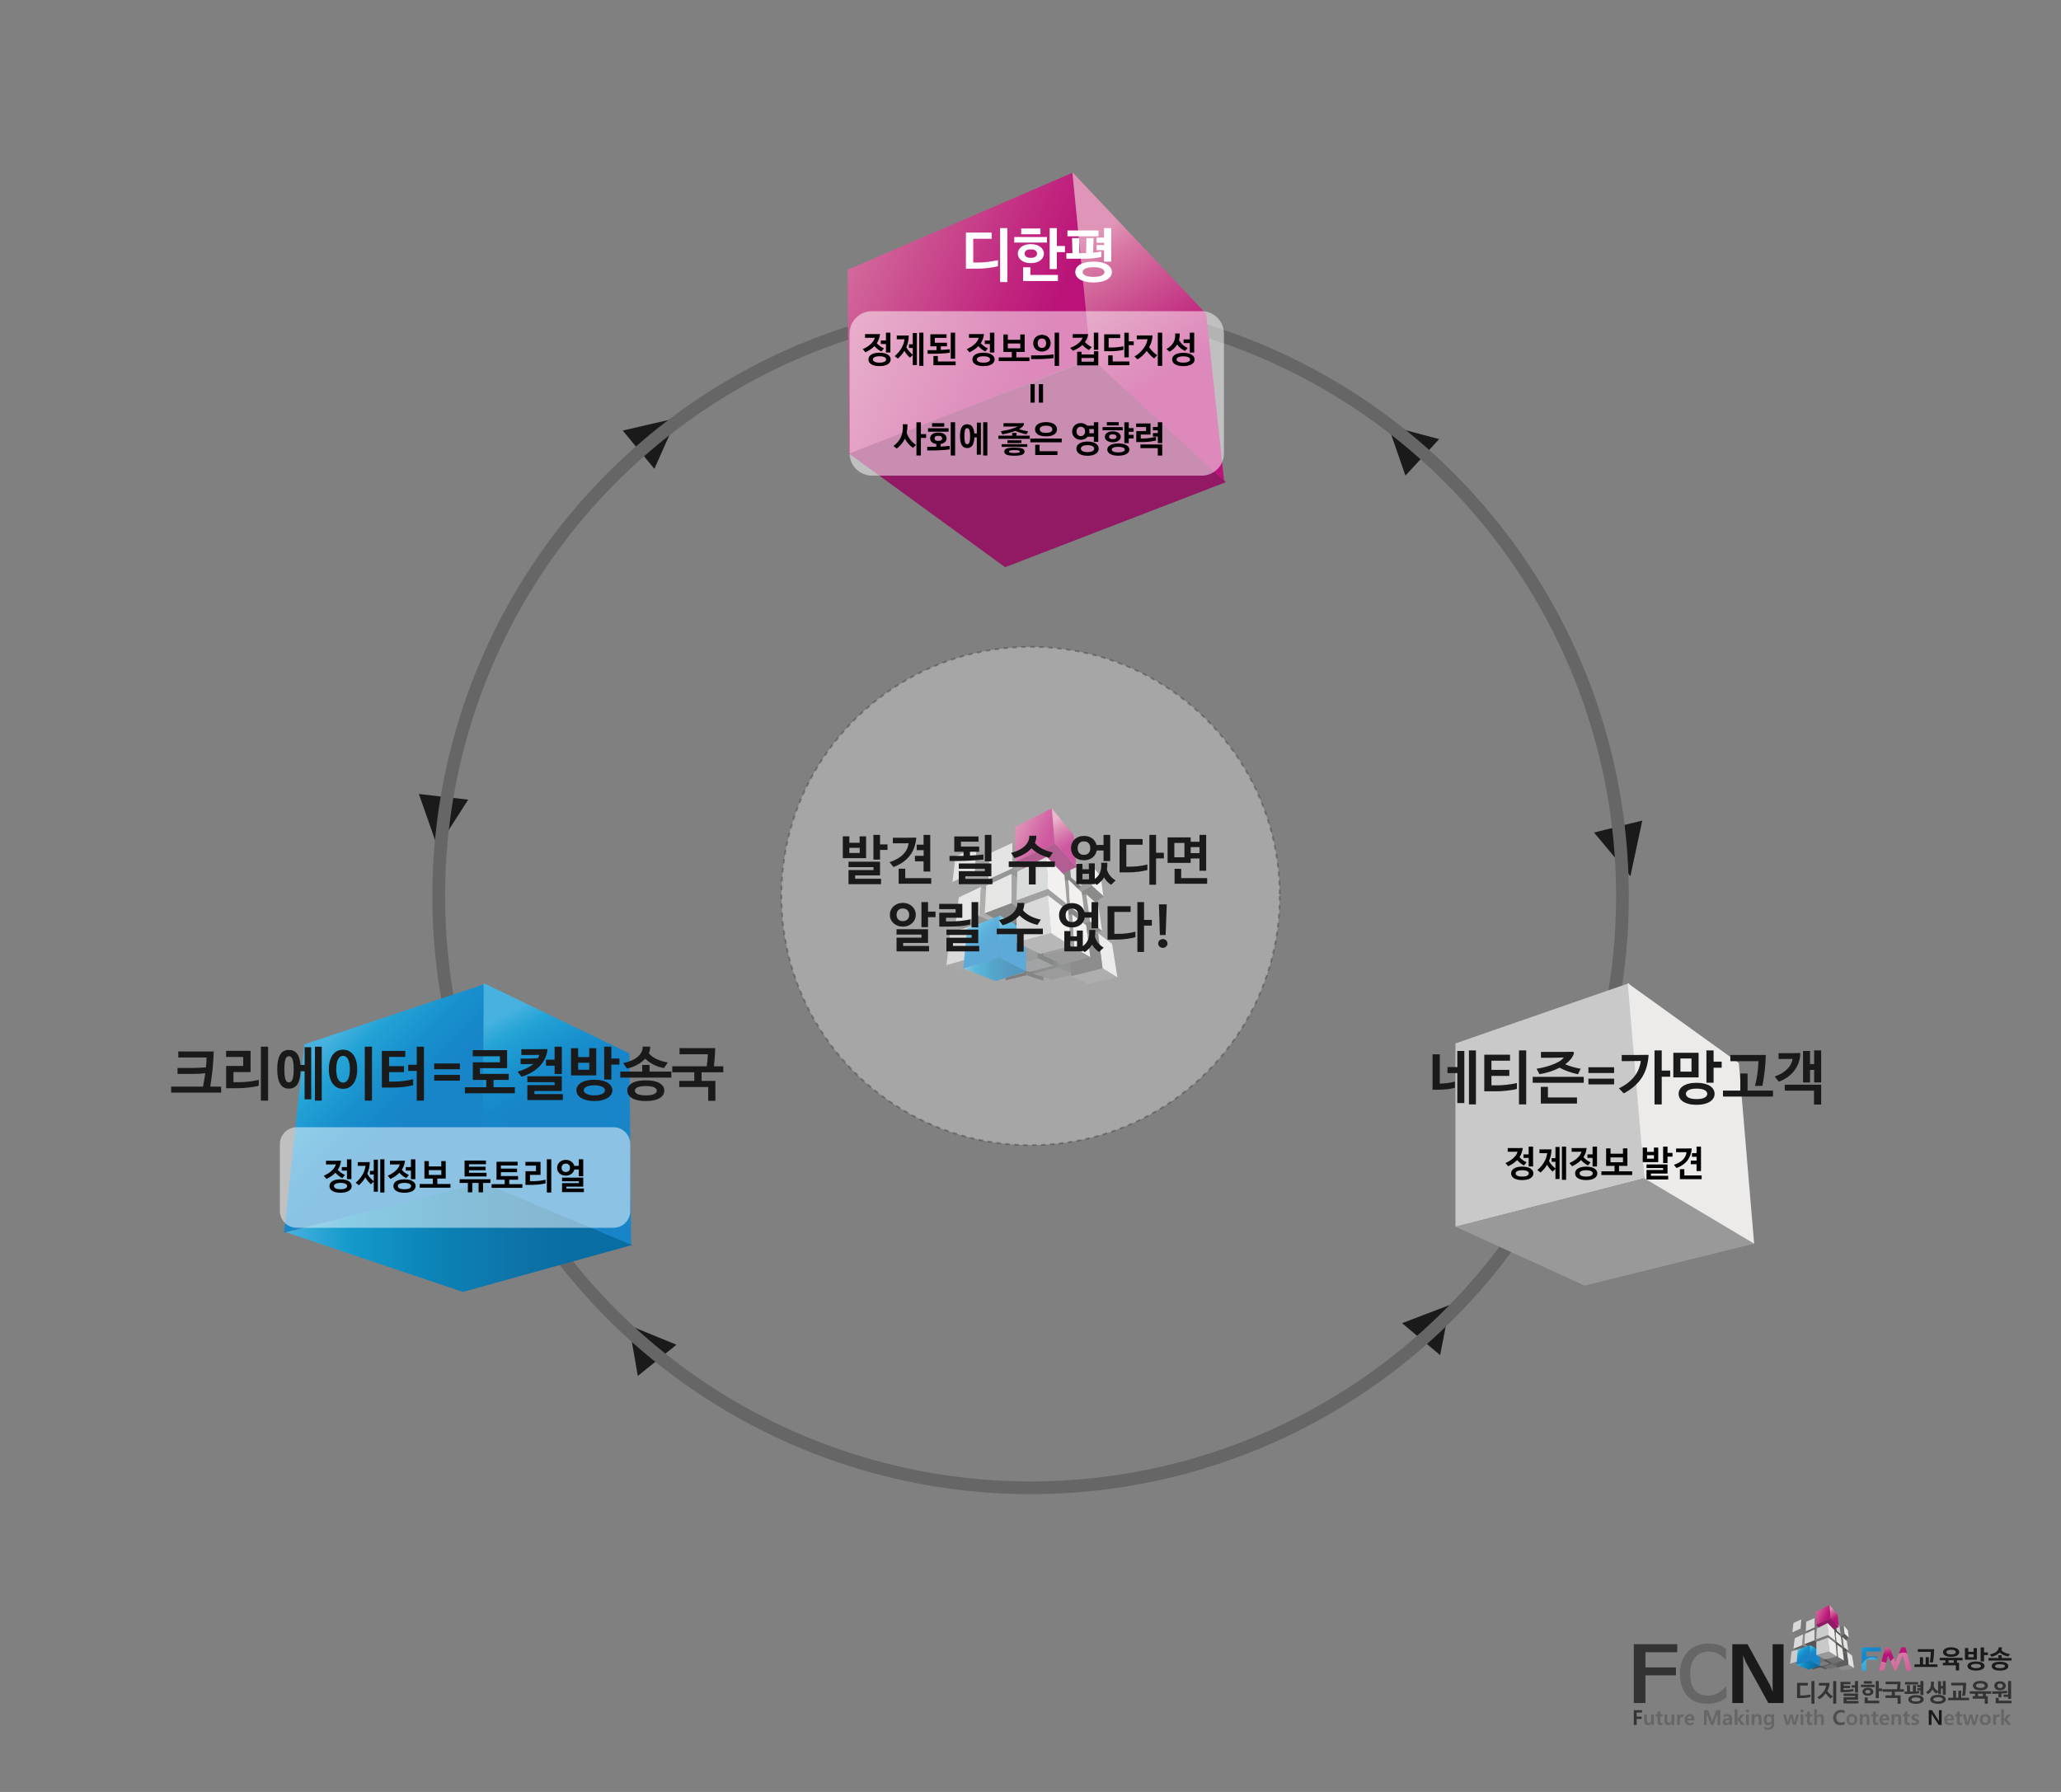 <?xml version="1.0" encoding="utf-8"?>
<!-- Generator: Adobe Illustrator 23.0.0, SVG Export Plug-In . SVG Version: 6.00 Build 0)  -->
<svg version="1.1" id="레이어_1" xmlns="http://www.w3.org/2000/svg" xmlns:xlink="http://www.w3.org/1999/xlink" x="0px"
	 y="0px" viewBox="0 0 920 800" style="enable-background:new 0 0 920 800;" xml:space="preserve">
<rect x="0" y="0" width="920" height="800" fill="#808080" stroke="none"/>
<style type="text/css">
	.st0{fill:#1A1A1A;}
	.st1{fill:none;stroke:#666666;stroke-width:5.683;stroke-miterlimit:10;}
	.st2{fill:none;}
	.st3{fill:url(#SVGID_1_);}
	.st4{fill:url(#SVGID_2_);}
	.st5{fill:url(#SVGID_3_);}
	.st6{fill:url(#SVGID_4_);}
	.st7{fill:#921A65;}
	.st8{fill:url(#SVGID_5_);}
	.st9{fill:#C9C9C9;}
	.st10{fill:#9A999A;}
	.st11{fill:#ECEBE9;}
	.st12{fill:#FFFFFF;}
	.st13{opacity:0.5;fill:#FFFFFF;enable-background:new    ;}
	.st14{fill:#333333;}
	.st15{fill:#060001;}
	.st16{fill:#515151;}
	.st17{fill:#464647;}
	.st18{fill:#717070;}
	.st19{fill:#636665;}
	.st20{fill:#5B5E5E;}
	.st21{fill:#E9E9E7;}
	.st22{fill:#5A5A58;}
	.st23{fill:#747575;}
	.st24{fill:#E3E2DF;}
	.st25{fill:#8B8C8B;}
	.st26{fill:#5D5D5E;}
	.st27{fill:#676A68;}
	.st28{fill:#5B5D5D;}
	.st29{fill:#5B5B5B;}
	.st30{fill:#7B7C7D;}
	.st31{fill:#707272;}
	.st32{fill:#525555;}
	.st33{fill:#D9D8D9;}
	.st34{fill:#7C7D7E;}
	.st35{fill:#777778;}
	.st36{fill:#DCDBDB;}
	.st37{fill:#676969;}
	.st38{fill:#8B8B8A;}
	.st39{fill:#CBCBCB;}
	.st40{fill:#848585;}
	.st41{fill:#797372;}
	.st42{fill:#686A6A;}
	.st43{fill:#DCDBDA;}
	.st44{fill:#545554;}
	.st45{fill:url(#SVGID_6_);}
	.st46{fill:url(#SVGID_7_);}
	.st47{fill:url(#SVGID_8_);}
	.st48{fill:#D2D1D1;}
	.st49{fill:#4E4E4E;}
	.st50{fill:#555757;}
	.st51{fill:#706F71;}
	.st52{fill:#737575;}
	.st53{fill:#515252;}
	.st54{fill:url(#SVGID_9_);}
	.st55{fill:url(#SVGID_10_);}
	.st56{fill:#CBCCCC;}
	.st57{fill:#666666;}
	.st58{fill:#4D4D4D;}
	.st59{fill:url(#SVGID_11_);}
	.st60{fill:url(#SVGID_12_);}
	.st61{fill:url(#SVGID_13_);}
	.st62{fill:url(#SVGID_14_);}
	.st63{fill:url(#SVGID_15_);}
	.st64{fill:url(#SVGID_16_);}
	.st65{fill:url(#SVGID_17_);}
	.st66{fill:url(#SVGID_18_);}
	.st67{fill:url(#SVGID_19_);}
	.st68{fill:url(#SVGID_20_);}
	.st69{fill:url(#SVGID_21_);}
	
		.st70{opacity:0.3;fill:#FFFFFF;stroke:#1A1A1A;stroke-width:0.8;stroke-miterlimit:10;stroke-dasharray:2;enable-background:new    ;}
</style>
<polygon class="st0" points="285.04,200.76 277.97,192.22 290.09,189.42 302.2,186.63 297.16,197.96 292.11,209.3 "/>
<polygon class="st0" points="634.9,204.18 627.37,212.33 623.48,201.15 619.58,189.97 631,193 642.42,196.04 "/>
<polygon class="st0" points="197.99,355.74 209,357 202.17,367.64 195.35,378.29 191.16,366.38 186.97,354.47 "/>
<polygon class="st0" points="722.33,369 733.09,366.33 730.44,378.74 727.79,391.16 719.68,381.42 711.57,371.68 "/>
<polygon class="st0" points="634.35,597.85 625.86,590.73 636.55,586.64 647.24,582.56 645.04,593.77 642.85,604.98 "/>
<polygon class="st0" points="293.34,607.32 284.71,614.28 282.74,602.98 280.76,591.67 291.36,596.01 301.96,600.35 "/>
<circle class="st1" cx="460.04" cy="400.02" r="264.2"/>
<rect x="-0.12" y="0.5" class="st2" width="920" height="800"/>
<g>
	
		<linearGradient id="SVGID_1_" gradientUnits="userSpaceOnUse" x1="145.942" y1="893.207" x2="169.488" y2="869.661" gradientTransform="matrix(1.817 0 0 -1.817 -121.203 2089.92)">
		<stop  offset="0" style="stop-color:#47B2DF"/>
		<stop  offset="0.186" style="stop-color:#23A3D6"/>
		<stop  offset="0.461" style="stop-color:#1991CE"/>
		<stop  offset="0.686" style="stop-color:#1688CA"/>
		<stop  offset="0.832" style="stop-color:#1885C8"/>
	</linearGradient>
	<polygon class="st3" points="215.57,528.2 126.8,550.3 135.86,466.23 216.1,439.41 	"/>
	
		<linearGradient id="SVGID_2_" gradientUnits="userSpaceOnUse" x1="136.994" y1="846.419" x2="222.153" y2="846.419" gradientTransform="matrix(1.817 0 0 -1.817 -121.203 2089.92)">
		<stop  offset="0" style="stop-color:#47B2DF"/>
		<stop  offset="0.186" style="stop-color:#1399CB"/>
		<stop  offset="0.461" style="stop-color:#0B80B5"/>
		<stop  offset="0.686" style="stop-color:#0E72A8"/>
		<stop  offset="0.832" style="stop-color:#076DA3"/>
	</linearGradient>
	<polyline class="st4" points="215.69,527.85 127.66,550.15 206.63,576.78 282.36,555.76 	"/>
	
		<linearGradient id="SVGID_3_" gradientUnits="userSpaceOnUse" x1="189.6" y1="900.524" x2="203.587" y2="875.345" gradientTransform="matrix(1.817 0 0 -1.817 -121.203 2089.92)">
		<stop  offset="0" style="stop-color:#47B2DF"/>
		<stop  offset="0.186" style="stop-color:#23A3D6"/>
		<stop  offset="0.461" style="stop-color:#1991CE"/>
		<stop  offset="0.686" style="stop-color:#1688CA"/>
		<stop  offset="0.832" style="stop-color:#1885C8"/>
	</linearGradient>
	<polygon class="st5" points="215.57,527.96 281.72,555.71 280.97,470.27 215.92,438.92 	"/>
</g>
<g>
	
		<linearGradient id="SVGID_4_" gradientUnits="userSpaceOnUse" x1="258.157" y1="1094.417" x2="321.996" y2="1064.373" gradientTransform="matrix(1.817 0 0 -1.817 -121.203 2089.92)">
		<stop  offset="0" style="stop-color:#E095B8"/>
		<stop  offset="0.163" style="stop-color:#D878A4"/>
		<stop  offset="0.352" style="stop-color:#CF6097"/>
		<stop  offset="0.786" style="stop-color:#C1287F"/>
		<stop  offset="1" style="stop-color:#BA1278"/>
	</linearGradient>
	<polygon class="st6" points="487.17,160.17 379,202.79 378.36,120.43 478.73,77.15 	"/>
	<polyline class="st7" points="487.81,160.06 379,202.51 448.67,253.23 547.24,215.25 	"/>
	
		<linearGradient id="SVGID_5_" gradientUnits="userSpaceOnUse" x1="334.183" y1="1091.853" x2="354.633" y2="1058.623" gradientTransform="matrix(1.817 0 0 -1.817 -121.203 2089.92)">
		<stop  offset="0" style="stop-color:#E095B8"/>
		<stop  offset="0.163" style="stop-color:#D878A4"/>
		<stop  offset="0.352" style="stop-color:#CF6097"/>
		<stop  offset="0.786" style="stop-color:#C1287F"/>
		<stop  offset="1" style="stop-color:#BA1278"/>
	</linearGradient>
	<polygon class="st8" points="486.78,159.68 546.41,214.64 538.43,140.11 478.73,76.93 	"/>
</g>
<g>
	<polygon class="st9" points="733.99,526.05 649.69,547.67 649.69,465.83 727.22,438.92 	"/>
	<polygon class="st10" points="733.99,526.05 649.69,547.67 707.38,573.94 783.02,555.24 	"/>
	<polygon class="st11" points="733.99,526.05 783.02,555.24 776.2,474.59 726.59,438.92 	"/>
</g>
<g>
	<g>
		<path class="st0" d="M92.22,472.12H79.58v-2.7h15.83c-0.03,1.28-0.1,2.6-0.19,3.96c-0.1,1.36-0.21,2.71-0.35,4.06
			c-0.14,1.34-0.29,2.67-0.47,3.96c-0.17,1.3-0.36,2.54-0.55,3.72h4.86v2.68h-22.3v-2.68h14.2c0.19-0.99,0.37-1.99,0.55-2.99
			c0.17-1,0.33-2.01,0.47-3.02c-0.97,0.14-1.95,0.23-2.94,0.27c-0.99,0.04-2.04,0.07-3.15,0.07h-6.29v-2.68H86
			c1.09,0,2.11-0.02,3.04-0.06c0.94-0.04,1.9-0.11,2.89-0.2c0.09-0.76,0.15-1.51,0.19-2.24C92.17,473.55,92.2,472.83,92.22,472.12z"
			/>
		<path class="st0" d="M104.2,483.14h2.47c1.58,0,3.12-0.1,4.63-0.3c1.51-0.2,2.91-0.45,4.21-0.74v2.65
			c-0.59,0.16-1.27,0.3-2.03,0.43s-1.56,0.24-2.4,0.34c-0.84,0.1-1.7,0.17-2.59,0.23c-0.88,0.06-1.74,0.09-2.57,0.09h-4.97v-9.93
			h7.62v-4.03h-7.64v-2.73h10.92v9.46h-7.64v4.53H104.2z M116.45,467.28h3.22v24.1h-3.22V467.28z"/>
		<path class="st0" d="M135.97,467.54h2.96v23.24h-2.96v-12.53h-1.79c-0.09,2.58-0.56,4.52-1.42,5.82c-0.86,1.3-2.13,1.95-3.81,1.95
			c-1.77,0-3.08-0.74-3.93-2.22s-1.27-3.63-1.27-6.43c0-2.86,0.42-5.01,1.26-6.46c0.84-1.45,2.15-2.17,3.94-2.17
			c1.61,0,2.83,0.56,3.67,1.69s1.33,2.79,1.51,4.99h1.85v-7.88H135.97z M131.11,477.37c0-1.85-0.16-3.29-0.48-4.3
			c-0.32-1.01-0.88-1.52-1.68-1.52c-0.78,0-1.31,0.51-1.59,1.52c-0.28,1.01-0.42,2.45-0.42,4.3c0,1.87,0.14,3.31,0.42,4.33
			c0.28,1.01,0.81,1.52,1.59,1.52c0.8,0,1.36-0.51,1.68-1.52C130.95,480.68,131.11,479.24,131.11,477.37z M143.62,491.38h-3.04
			v-24.1h3.04V491.38z"/>
		<path class="st0" d="M159.45,477.37c0,1.4-0.15,2.65-0.45,3.73c-0.3,1.08-0.73,2-1.29,2.74c-0.56,0.75-1.22,1.31-1.99,1.69
			s-1.63,0.57-2.59,0.57c-0.95,0-1.82-0.19-2.59-0.57c-0.77-0.38-1.43-0.95-1.99-1.69c-0.56-0.75-0.98-1.66-1.29-2.74
			c-0.3-1.08-0.46-2.33-0.46-3.73c0-1.4,0.15-2.65,0.46-3.73c0.3-1.08,0.73-2,1.29-2.74c0.55-0.75,1.22-1.31,1.99-1.69
			s1.63-0.57,2.59-0.57c0.95,0,1.82,0.19,2.59,0.57c0.77,0.38,1.43,0.94,1.99,1.69c0.55,0.75,0.98,1.66,1.29,2.74
			C159.3,474.72,159.45,475.96,159.45,477.37z M156.18,477.37c0-1.87-0.26-3.34-0.79-4.39c-0.53-1.06-1.28-1.59-2.25-1.59
			s-1.72,0.53-2.25,1.59s-0.79,2.52-0.79,4.39s0.26,3.34,0.79,4.39c0.53,1.06,1.28,1.59,2.25,1.59s1.72-0.53,2.25-1.59
			C155.91,480.71,156.18,479.24,156.18,477.37z M162.83,467.28h3.22v24.1h-3.22V467.28z"/>
		<path class="st0" d="M175.44,485.53h-4.99v-16.35h10.48v2.68h-7.25v4.11h6.68v2.68h-6.68v4.21h2.52c1.27,0,2.56-0.09,3.89-0.26
			s2.78-0.42,4.35-0.75v2.63c-1.42,0.36-2.88,0.63-4.38,0.81C178.56,485.45,177.02,485.53,175.44,485.53z M182.23,478.1v-2.73h3.8
			v-8.09h3.22v24.1h-3.22V478.1H182.23z"/>
		<path class="st0" d="M205.29,474.79v2.57h-11.47v-2.57H205.29z M205.29,479.89v2.57h-11.47v-2.57H205.29z"/>
		<path class="st0" d="M211.06,482.13v-7.88h12.09v-2.68h-12.12v-2.73h15.34v8.03h-12.14v2.57h12.87v2.68h-6.79v3.28h9.52v2.68
			h-22.31v-2.68h9.52v-3.28h-5.98L211.06,482.13L211.06,482.13z"/>
		<path class="st0" d="M240.7,470.95c-0.88,0.03-1.75,0.05-2.61,0.04c-0.86-0.01-1.73-0.01-2.61-0.01h-2.76v-2.57h4.13
			c1.25,0,2.5,0,3.76,0s2.52-0.02,3.78-0.05c-0.1,1.46-0.45,2.82-1.05,4.09s-1.4,2.44-2.41,3.5c-1.01,1.06-2.2,1.99-3.57,2.79
			c-1.38,0.81-2.9,1.46-4.56,1.96l-1.74-2.26c1.47-0.43,2.8-0.93,3.98-1.5c1.18-0.56,2.18-1.21,3.02-1.94
			c-0.5,0.04-1.01,0.06-1.52,0.06c-0.51,0.01-1.02,0.02-1.52,0.04h-2.63v-2.5h3.15c0.81,0,1.57-0.01,2.27-0.04s1.5-0.08,2.38-0.17
			C240.42,471.92,240.6,471.43,240.7,470.95z M251.26,491.12H235.4v-6.66h12.19v-1.33H235.4v-2.65h15.39v6.6h-12.25v1.38h12.71
			L251.26,491.12L251.26,491.12z M243.72,475.78v-2.7h3.85v-5.8h3.22v12.19h-3.22v-3.69H243.72z"/>
		<path class="st0" d="M254.9,480.12v-12.14h3.17v3.95h4.97v-3.95h3.12v12.14H254.9z M265.3,482.05c1.32,0,2.48,0.12,3.48,0.36
			s1.85,0.58,2.52,1.01c0.68,0.43,1.19,0.94,1.53,1.51c0.35,0.57,0.52,1.18,0.52,1.82c0,0.66-0.17,1.28-0.52,1.86
			c-0.35,0.58-0.86,1.09-1.53,1.52c-0.68,0.43-1.52,0.78-2.52,1.04c-1.01,0.26-2.17,0.39-3.48,0.39c-1.32,0-2.47-0.13-3.47-0.39
			s-1.83-0.61-2.51-1.04c-0.68-0.43-1.18-0.94-1.52-1.52s-0.51-1.2-0.51-1.86c0-0.64,0.17-1.25,0.51-1.82s0.84-1.07,1.52-1.51
			c0.68-0.43,1.51-0.77,2.51-1.01C262.82,482.17,263.98,482.05,265.3,482.05z M263.04,474.48h-4.97v3.12h4.97V474.48z M265.3,484.54
			c-0.87,0-1.6,0.06-2.2,0.2c-0.6,0.13-1.08,0.3-1.46,0.51c-0.37,0.21-0.64,0.45-0.81,0.71c-0.17,0.27-0.25,0.53-0.25,0.79
			s0.08,0.52,0.25,0.79c0.16,0.27,0.43,0.51,0.81,0.73c0.37,0.22,0.86,0.39,1.46,0.53s1.33,0.21,2.2,0.21c0.87,0,1.6-0.07,2.2-0.21
			s1.09-0.32,1.47-0.53c0.38-0.22,0.65-0.46,0.82-0.73c0.16-0.27,0.25-0.53,0.25-0.79s-0.08-0.52-0.25-0.79
			c-0.17-0.27-0.44-0.51-0.82-0.71c-0.38-0.21-0.87-0.38-1.47-0.51C266.9,484.61,266.16,484.54,265.3,484.54z M276.5,475.29h-3.61
			v6.66h-3.2v-14.66h3.2v5.3h3.61V475.29z"/>
		<path class="st0" d="M289.95,475.42v2.99h9.72v2.7h-22.78v-2.7h9.8v-2.99H289.95z M289.63,470.24c0.88,1.07,2.08,1.96,3.6,2.65
			c1.52,0.69,3.14,1.17,4.88,1.43l-1.72,2.52c-1.73-0.31-3.31-0.84-4.72-1.57c-1.41-0.74-2.64-1.61-3.68-2.61
			c-0.52,0.55-1.1,1.07-1.73,1.55c-0.63,0.48-1.3,0.9-2.02,1.27c-0.71,0.37-1.44,0.69-2.2,0.96c-0.75,0.27-1.5,0.46-2.22,0.59
			l-1.66-2.42c1.32-0.26,2.52-0.62,3.6-1.08c1.08-0.46,2.01-1,2.77-1.63c0.76-0.62,1.35-1.33,1.77-2.11s0.61-1.62,0.6-2.52h3.3
			C290.26,468.29,290.07,469.27,289.63,470.24z M288.28,482.31c2.69,0,4.74,0.42,6.15,1.26s2.12,1.96,2.12,3.34
			c0,0.68-0.18,1.3-0.53,1.87c-0.36,0.57-0.88,1.07-1.59,1.48c-0.7,0.42-1.57,0.74-2.6,0.96s-2.21,0.34-3.55,0.34
			c-1.35,0-2.54-0.11-3.58-0.34s-1.89-0.55-2.59-0.96c-0.69-0.42-1.22-0.91-1.57-1.48c-0.36-0.57-0.53-1.2-0.53-1.87
			c0-1.39,0.71-2.5,2.12-3.34S285.59,482.31,288.28,482.31z M288.28,484.86c-0.92,0-1.69,0.06-2.31,0.17
			c-0.62,0.11-1.13,0.26-1.51,0.46c-0.38,0.19-0.65,0.41-0.82,0.66s-0.25,0.51-0.25,0.77c0,0.26,0.08,0.52,0.25,0.78
			c0.16,0.26,0.44,0.49,0.82,0.68s0.88,0.35,1.51,0.47c0.62,0.12,1.4,0.18,2.31,0.18c0.92,0,1.69-0.06,2.31-0.18
			s1.13-0.28,1.51-0.47s0.65-0.42,0.82-0.68c0.16-0.26,0.25-0.52,0.25-0.78s-0.08-0.52-0.25-0.77c-0.16-0.25-0.44-0.47-0.82-0.66
			s-0.88-0.34-1.51-0.46C289.97,484.91,289.2,484.86,288.28,484.86z"/>
		<path class="st0" d="M303.34,467.93h15.91c-0.04,1.61-0.1,3.09-0.21,4.42c-0.1,1.33-0.23,2.57-0.36,3.69h4.19v2.68h-9.7v3.85h6.16
			v8.87h-3.2v-6.14h-12.92v-2.73h6.71v-3.85h-9.83v-2.68h15.37c0.16-1.06,0.28-2.02,0.36-2.9c0.09-0.88,0.13-1.7,0.13-2.48h-12.61
			V467.93z"/>
	</g>
</g>
<g>
	<path class="st0" d="M642.71,483.75c1.14,0,2.28-0.07,3.41-0.22c1.13-0.15,2.24-0.37,3.33-0.66v2.76
		c-1.08,0.29-2.27,0.52-3.58,0.66c-1.31,0.15-2.64,0.22-3.99,0.22h-2.42V470.7h3.25V483.75z M650.51,469.21h3.15v23.24h-3.15v-13.36
		h-4.37v-2.7h4.37V469.21z M658.83,493.05h-3.12v-24.1h3.12V493.05z"/>
	<path class="st0" d="M667.6,487.21h-5.04v-16.35h11.49v2.68h-8.29v4.11h7.98v2.68h-7.98v4.21h2.57c1.26,0,2.65-0.08,4.16-0.25
		c1.51-0.16,3.05-0.42,4.63-0.77v2.63c-0.71,0.19-1.46,0.35-2.25,0.48s-1.59,0.24-2.42,0.32c-0.82,0.09-1.64,0.15-2.46,0.2
		C669.17,487.18,668.38,487.21,667.6,487.21z M678.05,468.95h3.22v24.1h-3.22V468.95z"/>
	<path class="st0" d="M706.96,480.76v2.65h-22.78v-2.65H706.96z M698.69,475.14c1.04,0.45,2.12,0.84,3.25,1.16s2.34,0.6,3.64,0.84
		l-1.2,2.47c-1.49-0.33-2.92-0.74-4.3-1.22c-1.38-0.49-2.68-1.06-3.91-1.72c-1.21,0.64-2.57,1.21-4.06,1.7
		c-1.49,0.49-3.13,0.9-4.91,1.21l-1.3-2.44c1.73-0.28,3.29-0.62,4.67-1.03s2.57-0.84,3.59-1.29c1.01-0.45,1.85-0.91,2.5-1.38
		s1.11-0.9,1.37-1.3v-0.03c-0.94,0.03-1.86,0.06-2.77,0.09c-0.91,0.03-1.83,0.04-2.77,0.04h-4.63v-2.63h7.88c1.04,0,2.05,0,3.04,0
		s2.04-0.02,3.17-0.05c0.57,0,0.75,0.32,0.55,0.96C701.92,472.19,700.65,473.72,698.69,475.14z M703.94,492.69H687.8v-7.46h3.17
		v4.73h12.97L703.94,492.69L703.94,492.69z"/>
	<path class="st0" d="M720.51,476.47v2.57h-11.47v-2.57H720.51z M720.51,481.56v2.57h-11.47v-2.57H720.51z"/>
	<path class="st0" d="M722.66,485.88c1.63-0.78,3.03-1.64,4.2-2.59c1.17-0.95,2.14-1.94,2.92-2.99s1.38-2.14,1.81-3.26
		s0.71-2.25,0.85-3.38c-1.92,0.05-3.85,0.08-5.77,0.08h-2.76v-2.76h4.13c1.23,0,2.48,0,3.76,0c1.27,0,2.65-0.02,4.12-0.05
		c-0.12,1.87-0.41,3.63-0.86,5.28s-1.12,3.18-2,4.61s-2,2.75-3.35,3.97c-1.35,1.21-2.98,2.33-4.89,3.35L722.66,485.88z
		 M745.54,480.71h-3.77v12.35h-3.22v-24.1h3.22v9h3.77V480.71z"/>
	<path class="st0" d="M758.23,480.99h-11.28v-10.97h11.28V480.99z M757.32,483.41c1.32,0,2.48,0.13,3.48,0.38s1.85,0.6,2.52,1.04
		c0.68,0.44,1.19,0.97,1.53,1.57c0.35,0.61,0.52,1.26,0.52,1.95c0,0.68-0.17,1.31-0.52,1.91s-0.86,1.12-1.53,1.56
		c-0.68,0.44-1.52,0.79-2.52,1.04c-1.01,0.25-2.17,0.38-3.48,0.38s-2.47-0.13-3.47-0.38s-1.83-0.6-2.51-1.04s-1.18-0.96-1.52-1.56
		s-0.51-1.24-0.51-1.91c0-0.69,0.17-1.34,0.51-1.95c0.34-0.61,0.85-1.13,1.52-1.57c0.68-0.44,1.51-0.79,2.51-1.04
		C754.85,483.53,756,483.41,757.32,483.41z M755.06,478.42v-5.85h-4.94v5.85H755.06z M757.32,486.01c-0.87,0-1.6,0.06-2.21,0.2
		c-0.61,0.13-1.1,0.3-1.47,0.52s-0.65,0.46-0.82,0.74s-0.26,0.57-0.26,0.88c0,0.29,0.09,0.58,0.26,0.87s0.45,0.54,0.82,0.75
		c0.37,0.22,0.86,0.39,1.47,0.52c0.61,0.13,1.34,0.19,2.21,0.19s1.6-0.06,2.21-0.19c0.61-0.13,1.1-0.3,1.48-0.52
		s0.66-0.47,0.83-0.75c0.17-0.29,0.26-0.58,0.26-0.87c0-0.31-0.09-0.61-0.26-0.88c-0.17-0.28-0.45-0.52-0.83-0.74
		s-0.88-0.39-1.48-0.52C758.92,486.07,758.19,486.01,757.32,486.01z M768.53,476.67h-3.61v6.71h-3.2v-14.43h3.2v5.02h3.61V476.67z"
		/>
	<path class="st0" d="M791.43,489.57h-22.31v-2.68h7.72v-7.62h3.25v7.62h11.34V489.57z M786.7,484.79h-3.3
		c0.5-1.91,0.88-3.81,1.13-5.71s0.39-3.67,0.43-5.32H772.4V471h15.83c-0.02,1.13-0.07,2.29-0.16,3.48c-0.09,1.2-0.2,2.39-0.33,3.59
		c-0.13,1.2-0.29,2.36-0.47,3.5C787.1,482.71,786.91,483.78,786.7,484.79z"/>
	<path class="st0" d="M800.2,472.72c-0.52,0.04-1.16,0.05-1.91,0.05s-1.6,0-2.54,0h-1.82v-2.6h3.28c1.02,0,2.03,0,3.02,0
		s2.12-0.02,3.41-0.05c-0.03,1.49-0.28,2.89-0.73,4.2c-0.45,1.31-1.09,2.51-1.91,3.6s-1.82,2.06-2.99,2.9s-2.48,1.55-3.94,2.12
		l-1.9-2.34c1.21-0.4,2.29-0.89,3.24-1.47c0.94-0.58,1.75-1.21,2.43-1.9c0.68-0.68,1.21-1.41,1.61-2.18
		C799.84,474.28,800.09,473.5,800.2,472.72z M809.74,493.11v-6.19h-13.05v-2.65h16.25v8.84H809.74z M812.94,483.25h-3.12v-5.59
		h-1.85v5.59h-3.12v-14.04h3.12v5.85h1.85v-6.11h3.12V483.25z"/>
</g>
<g>
	<path class="st12" d="M431.17,103.83h11.49v2.76h-8.22v10.61h2.44c1.52,0,3.03-0.11,4.51-0.34c1.48-0.22,2.85-0.46,4.1-0.7v2.68
		c-0.57,0.16-1.23,0.3-1.98,0.44s-1.53,0.26-2.35,0.36c-0.82,0.1-1.66,0.18-2.52,0.23c-0.86,0.05-1.69,0.08-2.48,0.08h-4.99V103.83z
		 M446.43,101.83h3.22v24.1h-3.22V101.83z"/>
	<path class="st12" d="M452.75,108.28v-2.47h14.61v2.47H452.75z M460.16,117.48c-0.95,0-1.79-0.12-2.52-0.36
		c-0.73-0.24-1.33-0.56-1.82-0.95c-0.49-0.39-0.85-0.84-1.1-1.35s-0.38-1.04-0.38-1.6c0-0.54,0.13-1.06,0.38-1.57
		s0.62-0.97,1.1-1.37c0.48-0.4,1.09-0.71,1.82-0.95c0.73-0.23,1.57-0.35,2.52-0.35c0.95,0,1.79,0.12,2.51,0.35s1.33,0.55,1.82,0.95
		c0.49,0.4,0.87,0.85,1.12,1.37c0.25,0.51,0.38,1.04,0.38,1.57c0,0.55-0.13,1.09-0.38,1.6s-0.62,0.96-1.12,1.35
		c-0.49,0.39-1.1,0.71-1.82,0.95C461.95,117.36,461.11,117.48,460.16,117.48z M455.84,104.58v-2.57h8.61v2.57H455.84z
		 M472.25,125.46H456.7v-6.14h3.25v3.41h12.3V125.46z M460.16,115.11c0.97,0,1.67-0.19,2.11-0.56c0.43-0.37,0.65-0.81,0.65-1.31
		c0-0.52-0.21-0.97-0.64-1.35c-0.42-0.38-1.13-0.57-2.12-0.57c-1.02,0-1.74,0.19-2.16,0.57s-0.62,0.83-0.62,1.35
		c0,0.5,0.21,0.94,0.62,1.31C458.42,114.93,459.13,115.11,460.16,115.11z M475.37,112.57h-3.61v7.54h-3.2v-18.28h3.2v7.98h3.61
		V112.57z"/>
	<path class="st12" d="M478.72,113.03l-0.18-6.76h3.15l0.16,6.76h1.51c0.24,0,0.49,0,0.73,0c0.24,0,0.49-0.01,0.73-0.03l0.16-6.73
		h3.15l-0.18,6.53c0.61-0.05,1.21-0.13,1.81-0.22c0.6-0.1,1.22-0.21,1.86-0.35v2.47c-1.23,0.31-2.54,0.52-3.94,0.64
		c-1.4,0.11-2.81,0.17-4.25,0.17h-7.41v-2.47L478.72,113.03L478.72,113.03z M476.49,105.49v-2.6h13.88v2.6H476.49z M488.13,116.78
		c1.33,0,2.51,0.12,3.54,0.36c1.02,0.24,1.88,0.57,2.56,0.99c0.68,0.42,1.2,0.91,1.56,1.48s0.53,1.19,0.53,1.85
		s-0.18,1.27-0.53,1.83c-0.36,0.56-0.88,1.05-1.56,1.47c-0.69,0.42-1.54,0.75-2.56,0.99s-2.2,0.36-3.54,0.36s-2.51-0.12-3.52-0.36
		c-1.01-0.24-1.86-0.57-2.55-0.99s-1.2-0.91-1.55-1.47c-0.35-0.56-0.52-1.17-0.52-1.83c0-0.66,0.17-1.27,0.52-1.85
		c0.35-0.57,0.86-1.07,1.55-1.48c0.68-0.42,1.53-0.75,2.55-0.99C485.62,116.9,486.8,116.78,488.13,116.78z M488.13,119.3
		c-0.88,0-1.64,0.06-2.26,0.18c-0.62,0.12-1.13,0.28-1.52,0.48c-0.39,0.2-0.67,0.43-0.84,0.69c-0.17,0.26-0.26,0.53-0.26,0.81
		c0,0.26,0.09,0.52,0.26,0.78s0.46,0.49,0.84,0.7c0.39,0.21,0.9,0.37,1.52,0.49s1.38,0.18,2.26,0.18s1.63-0.06,2.25-0.18
		s1.12-0.29,1.51-0.49c0.39-0.21,0.68-0.44,0.86-0.7s0.27-0.52,0.27-0.78c0-0.28-0.09-0.55-0.27-0.81
		c-0.18-0.26-0.47-0.49-0.86-0.69c-0.39-0.2-0.89-0.36-1.51-0.48C489.77,119.36,489.02,119.3,488.13,119.3z M489.49,108.38v-2.29
		h3.33v-4.26h3.22v14.97h-3.22v-5.1h-3.33v-2.31h3.35v-1.01H489.49z"/>
</g>
<path class="st13" d="M273.82,548.14H132.47c-4.17,0-7.55-3.38-7.55-7.55V510.8c0-4.17,3.38-7.55,7.55-7.55h141.34
	c4.17,0,7.55,3.38,7.55,7.55v29.78C281.36,544.76,277.98,548.14,273.82,548.14z"/>
<g>
	<g>
		<path d="M145.54,518.21h2.37c0.71,0,1.43,0,2.15,0s1.44-0.01,2.17-0.03c-0.09,0.81-0.25,1.55-0.5,2.23
			c-0.25,0.68-0.56,1.3-0.94,1.88c0.45,0.49,0.95,0.93,1.5,1.32s1.11,0.71,1.68,0.95l-1.15,1.41c-0.58-0.28-1.12-0.62-1.63-1.02
			c-0.51-0.41-0.99-0.86-1.44-1.38c-0.54,0.55-1.15,1.06-1.82,1.51c-0.67,0.45-1.4,0.87-2.18,1.24l-1.23-1.41
			c0.82-0.35,1.55-0.74,2.19-1.18c0.64-0.43,1.18-0.87,1.63-1.32c0.45-0.45,0.8-0.89,1.06-1.34c0.26-0.44,0.42-0.86,0.49-1.24
			c-0.45,0.02-0.89,0.03-1.33,0.03s-0.88,0-1.33,0h-1.7v-1.65L145.54,518.21L145.54,518.21z M152.01,526.5
			c0.83,0,1.56,0.08,2.18,0.23c0.62,0.16,1.14,0.37,1.55,0.64c0.42,0.27,0.73,0.59,0.94,0.96s0.31,0.76,0.31,1.18
			s-0.1,0.81-0.31,1.18s-0.52,0.69-0.94,0.95s-0.93,0.48-1.55,0.63s-1.34,0.23-2.18,0.23s-1.56-0.08-2.18-0.23s-1.13-0.37-1.54-0.63
			s-0.72-0.58-0.92-0.95s-0.3-0.76-0.3-1.18s0.1-0.81,0.3-1.18s0.51-0.69,0.92-0.96c0.41-0.27,0.93-0.49,1.54-0.64
			C150.45,526.58,151.18,526.5,152.01,526.5z M152.01,528.1c-0.54,0-1,0.04-1.38,0.12c-0.37,0.08-0.68,0.18-0.91,0.31
			c-0.23,0.13-0.4,0.28-0.5,0.45c-0.1,0.17-0.15,0.35-0.15,0.53s0.05,0.36,0.15,0.53c0.1,0.17,0.27,0.32,0.5,0.46
			c0.23,0.13,0.54,0.24,0.91,0.32c0.37,0.08,0.83,0.12,1.38,0.12s1-0.04,1.38-0.12s0.68-0.19,0.91-0.32c0.23-0.13,0.4-0.29,0.5-0.46
			c0.11-0.17,0.16-0.35,0.16-0.53s-0.05-0.36-0.16-0.53c-0.11-0.17-0.27-0.32-0.5-0.45s-0.53-0.23-0.91-0.31
			C153.01,528.14,152.55,528.1,152.01,528.1z M152.58,522.62v-1.58h2.3v-3.47h1.98v8.86h-1.98v-3.81H152.58z"/>
		<path d="M165.14,522.73h1.7v-5.01h1.84v14.3h-1.84v-4.53l-1.26,1.23c-0.49-0.44-0.94-0.91-1.36-1.42s-0.79-1.05-1.12-1.64
			c-0.36,0.61-0.78,1.2-1.26,1.77c-0.48,0.57-1.01,1.14-1.61,1.7l-1.46-1.09c0.68-0.59,1.29-1.2,1.81-1.83
			c0.52-0.63,0.97-1.27,1.33-1.92c0.36-0.65,0.65-1.29,0.85-1.94c0.2-0.65,0.33-1.27,0.38-1.88c-0.35,0.02-0.7,0.03-1.05,0.03
			s-0.69,0-1.03,0h-1.36v-1.68h2.03c0.55,0,1.11,0,1.66,0s1.11-0.01,1.67-0.03c0,0.9-0.09,1.78-0.27,2.64
			c-0.18,0.86-0.46,1.73-0.83,2.59c0.34,0.67,0.76,1.28,1.26,1.82c0.5,0.54,1.04,1.06,1.62,1.54v-3.02h-1.7V522.73z M171.61,532.39
			h-1.87v-14.83h1.87V532.39z"/>
		<path d="M174.09,518.21h2.37c0.71,0,1.43,0,2.15,0s1.44-0.01,2.17-0.03c-0.09,0.81-0.25,1.55-0.5,2.23
			c-0.25,0.68-0.56,1.3-0.94,1.88c0.45,0.49,0.95,0.93,1.5,1.32s1.11,0.71,1.68,0.95l-1.15,1.41c-0.58-0.28-1.12-0.62-1.63-1.02
			c-0.51-0.41-0.99-0.86-1.44-1.38c-0.54,0.55-1.15,1.06-1.82,1.51c-0.67,0.45-1.4,0.87-2.18,1.24l-1.23-1.41
			c0.82-0.35,1.55-0.74,2.19-1.18c0.64-0.43,1.18-0.87,1.63-1.32c0.45-0.45,0.8-0.89,1.06-1.34c0.26-0.44,0.42-0.86,0.49-1.24
			c-0.45,0.02-0.89,0.03-1.33,0.03s-0.88,0-1.33,0h-1.7v-1.65L174.09,518.21L174.09,518.21z M180.55,526.5
			c0.83,0,1.56,0.08,2.18,0.23c0.62,0.16,1.14,0.37,1.55,0.64c0.42,0.27,0.73,0.59,0.94,0.96s0.31,0.76,0.31,1.18
			s-0.1,0.81-0.31,1.18s-0.52,0.69-0.94,0.95s-0.93,0.48-1.55,0.63s-1.34,0.23-2.18,0.23s-1.56-0.08-2.18-0.23s-1.13-0.37-1.54-0.63
			s-0.72-0.58-0.92-0.95s-0.3-0.76-0.3-1.18s0.1-0.81,0.3-1.18s0.51-0.69,0.92-0.96c0.41-0.27,0.93-0.49,1.54-0.64
			C178.99,526.58,179.72,526.5,180.55,526.5z M180.55,528.1c-0.54,0-1,0.04-1.38,0.12c-0.37,0.08-0.68,0.18-0.91,0.31
			c-0.23,0.13-0.4,0.28-0.5,0.45c-0.1,0.17-0.15,0.35-0.15,0.53s0.05,0.36,0.15,0.53c0.1,0.17,0.27,0.32,0.5,0.46
			c0.23,0.13,0.54,0.24,0.91,0.32c0.37,0.08,0.83,0.12,1.38,0.12s1-0.04,1.38-0.12s0.68-0.19,0.91-0.32c0.23-0.13,0.4-0.29,0.5-0.46
			c0.11-0.17,0.16-0.35,0.16-0.53s-0.05-0.36-0.16-0.53c-0.11-0.17-0.27-0.32-0.5-0.45s-0.53-0.23-0.91-0.31
			C181.56,528.14,181.1,528.1,180.55,528.1z M181.13,522.62v-1.58h2.3v-3.47h1.98v8.86h-1.98v-3.81H181.13z"/>
		<path d="M189.46,526.17v-7.81h1.97v2.38h5.55v-2.38h1.98v7.81h-3.74v2.43h5.86v1.65h-13.73v-1.65h5.86v-2.43H189.46z M197,522.39
			h-5.58v2.16H197V522.39z"/>
		<path d="M210.82,528.13v4.18h-1.97v-4.18h-3.66v-1.65h13.73v1.65h-3.3v4.18h-1.98v-4.18H210.82z M207.38,525.22v-7.1h9.54v1.65
			h-7.57v1.1h7.41v1.58h-7.41v1.14h7.82v1.63H207.38z"/>
		<path d="M221.64,526.68v-8.02h9.42v1.66h-7.47v1.41h7.22v1.6h-7.22v1.71h7.66v1.63h-3.94v2h5.87v1.65h-13.73v-1.65h5.84v-2
			L221.64,526.68L221.64,526.68z"/>
		<path d="M236.57,527.32h1.52c0.97,0,1.92-0.06,2.85-0.18c0.93-0.12,1.79-0.27,2.59-0.46v1.63c-0.36,0.1-0.78,0.18-1.25,0.26
			c-0.47,0.08-0.96,0.15-1.48,0.21c-0.52,0.06-1.05,0.11-1.59,0.14s-1.07,0.06-1.58,0.06h-3.06v-6.11h4.69v-2.48h-4.7v-1.68h6.72
			v5.82h-4.7v2.79L236.57,527.32L236.57,527.32z M244.1,517.56h1.98v14.83h-1.98V517.56z"/>
		<path d="M256.34,520.49h2.03v-2.93h1.98v7.58h-1.98v-3.01h-2c-0.1,0.39-0.26,0.76-0.48,1.09c-0.22,0.33-0.5,0.62-0.82,0.86
			s-0.7,0.44-1.12,0.58c-0.42,0.14-0.88,0.21-1.37,0.21c-0.58,0-1.1-0.09-1.58-0.27c-0.47-0.18-0.89-0.43-1.23-0.74
			c-0.35-0.31-0.61-0.68-0.8-1.11c-0.19-0.43-0.28-0.89-0.28-1.38s0.09-0.95,0.28-1.38c0.19-0.43,0.45-0.81,0.79-1.13
			c0.34-0.32,0.75-0.57,1.22-0.76c0.47-0.19,1-0.28,1.58-0.28c0.48,0,0.93,0.07,1.34,0.2s0.78,0.32,1.11,0.55
			c0.33,0.24,0.61,0.52,0.84,0.85C256.08,519.75,256.25,520.1,256.34,520.49z M250.69,521.37c0,0.57,0.17,1.02,0.5,1.36
			s0.79,0.51,1.38,0.51c0.58,0,1.03-0.17,1.37-0.51s0.5-0.79,0.5-1.36c0-0.58-0.17-1.04-0.5-1.38c-0.34-0.34-0.79-0.51-1.37-0.51
			s-1.03,0.17-1.37,0.51C250.86,520.33,250.69,520.79,250.69,521.37z M260.65,532.23h-9.76v-4.02h7.5v-0.85h-7.5v-1.6h9.47v4.02
			h-7.54v0.83h7.82L260.65,532.23L260.65,532.23z"/>
	</g>
</g>
<g>
	<g>
		<path d="M673.03,512.55h2.37c0.71,0,1.43,0,2.15,0s1.44-0.01,2.17-0.03c-0.08,0.81-0.25,1.55-0.5,2.23
			c-0.25,0.68-0.56,1.3-0.94,1.88c0.45,0.49,0.95,0.93,1.5,1.32s1.11,0.71,1.68,0.95l-1.15,1.41c-0.58-0.28-1.12-0.62-1.63-1.02
			c-0.51-0.41-0.99-0.86-1.44-1.38c-0.54,0.55-1.15,1.06-1.82,1.51s-1.4,0.87-2.18,1.24l-1.23-1.41c0.82-0.35,1.55-0.74,2.19-1.18
			c0.64-0.43,1.18-0.87,1.63-1.32c0.45-0.45,0.8-0.89,1.06-1.34c0.26-0.44,0.42-0.86,0.49-1.24c-0.45,0.02-0.89,0.03-1.33,0.03
			s-0.88,0-1.33,0h-1.7v-1.65L673.03,512.55L673.03,512.55z M679.49,520.84c0.83,0,1.56,0.08,2.18,0.23
			c0.62,0.16,1.14,0.37,1.55,0.64c0.42,0.27,0.73,0.59,0.94,0.96s0.31,0.76,0.31,1.18c0,0.42-0.1,0.81-0.31,1.18
			s-0.52,0.69-0.94,0.95s-0.93,0.48-1.55,0.63c-0.62,0.15-1.34,0.23-2.18,0.23s-1.56-0.08-2.18-0.23c-0.62-0.15-1.13-0.37-1.54-0.63
			c-0.41-0.27-0.72-0.58-0.92-0.95s-0.3-0.76-0.3-1.18c0-0.42,0.1-0.81,0.3-1.18s0.51-0.69,0.92-0.96s0.92-0.49,1.54-0.64
			C677.93,520.91,678.66,520.84,679.49,520.84z M679.49,522.44c-0.54,0-1,0.04-1.38,0.12c-0.37,0.08-0.68,0.18-0.91,0.31
			s-0.4,0.28-0.5,0.45s-0.15,0.35-0.15,0.53c0,0.18,0.05,0.36,0.15,0.53c0.1,0.17,0.27,0.32,0.5,0.46c0.23,0.13,0.54,0.24,0.91,0.32
			c0.37,0.08,0.83,0.12,1.38,0.12s1-0.04,1.38-0.12c0.38-0.08,0.68-0.19,0.91-0.32s0.4-0.29,0.5-0.46c0.11-0.17,0.16-0.35,0.16-0.53
			c0-0.18-0.05-0.36-0.16-0.53s-0.27-0.32-0.5-0.45s-0.53-0.23-0.91-0.31S680.04,522.44,679.49,522.44z M680.07,516.95v-1.58h2.3
			v-3.47h1.98v8.86h-1.98v-3.81H680.07z"/>
		<path d="M692.63,517.06h1.7v-5.01h1.84v14.3h-1.84v-4.53l-1.26,1.23c-0.49-0.44-0.94-0.91-1.36-1.42s-0.79-1.05-1.12-1.64
			c-0.36,0.61-0.78,1.2-1.26,1.77c-0.47,0.57-1.01,1.14-1.61,1.7l-1.46-1.09c0.68-0.59,1.29-1.2,1.81-1.83s0.97-1.27,1.33-1.92
			s0.65-1.29,0.85-1.94c0.2-0.65,0.33-1.27,0.38-1.88c-0.35,0.02-0.7,0.03-1.05,0.03s-0.69,0-1.03,0h-1.36v-1.68h2.03
			c0.55,0,1.11,0,1.66,0s1.11-0.01,1.67-0.03c0,0.9-0.09,1.78-0.27,2.64c-0.18,0.86-0.46,1.73-0.83,2.59
			c0.34,0.67,0.76,1.28,1.26,1.82s1.04,1.06,1.62,1.54v-3.02h-1.7L692.63,517.06L692.63,517.06z M699.09,526.72h-1.87v-14.83h1.87
			V526.72z"/>
		<path d="M701.57,512.55h2.37c0.71,0,1.43,0,2.15,0s1.44-0.01,2.17-0.03c-0.08,0.81-0.25,1.55-0.5,2.23
			c-0.25,0.68-0.56,1.3-0.94,1.88c0.45,0.49,0.95,0.93,1.5,1.32s1.11,0.71,1.68,0.95l-1.15,1.41c-0.58-0.28-1.12-0.62-1.63-1.02
			c-0.51-0.41-0.99-0.86-1.44-1.38c-0.54,0.55-1.15,1.06-1.82,1.51s-1.4,0.87-2.18,1.24l-1.23-1.41c0.82-0.35,1.55-0.74,2.19-1.18
			c0.64-0.43,1.18-0.87,1.63-1.32c0.45-0.45,0.8-0.89,1.06-1.34c0.26-0.44,0.42-0.86,0.49-1.24c-0.45,0.02-0.89,0.03-1.33,0.03
			s-0.88,0-1.33,0h-1.7v-1.65L701.57,512.55L701.57,512.55z M708.04,520.84c0.83,0,1.56,0.08,2.18,0.23
			c0.62,0.16,1.14,0.37,1.55,0.64c0.42,0.27,0.73,0.59,0.94,0.96s0.31,0.76,0.31,1.18c0,0.42-0.1,0.81-0.31,1.18
			s-0.52,0.69-0.94,0.95s-0.93,0.48-1.55,0.63c-0.62,0.15-1.34,0.23-2.18,0.23s-1.56-0.08-2.18-0.23c-0.62-0.15-1.13-0.37-1.54-0.63
			c-0.41-0.27-0.72-0.58-0.92-0.95s-0.3-0.76-0.3-1.18c0-0.42,0.1-0.81,0.3-1.18s0.51-0.69,0.92-0.96s0.92-0.49,1.54-0.64
			C706.48,520.91,707.2,520.84,708.04,520.84z M708.04,522.44c-0.54,0-1,0.04-1.38,0.12c-0.37,0.08-0.68,0.18-0.91,0.31
			s-0.4,0.28-0.5,0.45s-0.15,0.35-0.15,0.53c0,0.18,0.05,0.36,0.15,0.53c0.1,0.17,0.27,0.32,0.5,0.46c0.23,0.13,0.54,0.24,0.91,0.32
			c0.37,0.08,0.83,0.12,1.38,0.12s1-0.04,1.38-0.12c0.38-0.08,0.68-0.19,0.91-0.32s0.4-0.29,0.5-0.46c0.11-0.17,0.16-0.35,0.16-0.53
			c0-0.18-0.05-0.36-0.16-0.53s-0.27-0.32-0.5-0.45s-0.53-0.23-0.91-0.31S708.58,522.44,708.04,522.44z M708.61,516.95v-1.58h2.3
			v-3.47h1.98v8.86h-1.98v-3.81H708.61z"/>
		<path d="M716.95,520.5v-7.81h1.97v2.38h5.55v-2.38h1.98v7.81h-3.74v2.43h5.86v1.65h-13.73v-1.65h5.86v-2.43H716.95z
			 M724.48,516.72h-5.58v2.16h5.58V516.72z"/>
		<path d="M733.28,518.82v-6.5h1.95v1.92h3.06v-1.92h1.92v6.5H733.28z M744.66,526.56h-9.68v-4.21h7.42v-0.86h-7.42v-1.62h9.38v4.06
			h-7.41v1.01h7.71L744.66,526.56L744.66,526.56z M738.31,515.75h-3.09v1.54h3.09V515.75z M746.58,516.37h-2.22v2.88h-1.97v-7.36
			h1.97v2.83h2.22V516.37z"/>
		<path d="M752.85,514.37c-0.37,0.02-0.86,0.03-1.46,0.03c-0.6,0-1.22,0-1.86,0h-1.34v-1.66h2.26c0.74,0,1.48,0,2.24,0
			s1.58-0.01,2.48-0.03c-0.06,1.01-0.25,1.96-0.57,2.86c-0.32,0.89-0.75,1.71-1.31,2.45c-0.56,0.74-1.25,1.4-2.06,1.98
			c-0.82,0.58-1.76,1.07-2.84,1.46l-1.17-1.44c1.75-0.58,3.1-1.35,4.04-2.31C752.19,516.74,752.72,515.63,752.85,514.37z
			 M759.59,526.44h-9.7v-4.48h1.97v2.8h7.73L759.59,526.44L759.59,526.44z M755.27,516.44v-1.63h2.05v-2.91h1.98v10.91h-1.98v-3.04
			h-2.58v-1.63h2.59v-1.7L755.27,516.44L755.27,516.44z"/>
	</g>
</g>
<path class="st13" d="M536.38,212.34H389.22c-5.51,0-9.98-4.47-9.98-9.98V148.9c0-5.51,4.47-9.98,9.98-9.98h147.15
	c5.51,0,9.98,4.47,9.98,9.98v53.46C546.36,207.87,541.89,212.34,536.38,212.34z"/>
<g>
	<g>
		<g>
			<path d="M386.14,149.17h2.37c0.71,0,1.43,0,2.15,0s1.44-0.01,2.17-0.03c-0.09,0.81-0.25,1.55-0.5,2.23
				c-0.25,0.68-0.56,1.3-0.94,1.88c0.45,0.49,0.95,0.93,1.5,1.32c0.55,0.39,1.11,0.71,1.68,0.95l-1.15,1.41
				c-0.58-0.28-1.12-0.62-1.63-1.02c-0.51-0.41-0.99-0.86-1.44-1.38c-0.54,0.55-1.15,1.06-1.82,1.51s-1.4,0.87-2.18,1.24l-1.23-1.41
				c0.82-0.35,1.55-0.74,2.19-1.18c0.64-0.43,1.18-0.87,1.63-1.32c0.45-0.45,0.8-0.89,1.06-1.34c0.26-0.44,0.42-0.86,0.49-1.24
				c-0.45,0.02-0.89,0.03-1.33,0.03c-0.44,0-0.88,0-1.33,0h-1.7v-1.65C386.13,149.17,386.14,149.17,386.14,149.17z M392.6,157.46
				c0.83,0,1.56,0.08,2.18,0.23c0.62,0.16,1.14,0.37,1.55,0.64c0.42,0.27,0.73,0.59,0.94,0.96c0.21,0.37,0.31,0.76,0.31,1.18
				s-0.1,0.81-0.31,1.18c-0.21,0.37-0.52,0.69-0.94,0.95c-0.42,0.26-0.93,0.48-1.55,0.63s-1.34,0.23-2.18,0.23s-1.56-0.08-2.18-0.23
				s-1.13-0.37-1.54-0.63c-0.41-0.26-0.72-0.58-0.92-0.95s-0.3-0.76-0.3-1.18s0.1-0.81,0.3-1.18c0.2-0.37,0.51-0.69,0.92-0.96
				s0.93-0.49,1.54-0.64C391.04,157.54,391.77,157.46,392.6,157.46z M392.6,159.06c-0.54,0-1,0.04-1.38,0.12
				c-0.37,0.08-0.68,0.18-0.91,0.31c-0.23,0.13-0.4,0.28-0.5,0.45c-0.1,0.17-0.15,0.35-0.15,0.53c0,0.18,0.05,0.36,0.15,0.53
				c0.1,0.17,0.27,0.32,0.5,0.46c0.23,0.13,0.54,0.24,0.91,0.32c0.37,0.08,0.83,0.12,1.38,0.12s1-0.04,1.38-0.12
				c0.38-0.08,0.68-0.19,0.91-0.32s0.4-0.29,0.5-0.46c0.11-0.17,0.16-0.35,0.16-0.53c0-0.18-0.05-0.36-0.16-0.53
				c-0.11-0.17-0.27-0.32-0.5-0.45c-0.23-0.13-0.53-0.23-0.91-0.31C393.6,159.1,393.14,159.06,392.6,159.06z M393.18,153.58V152h2.3
				v-3.47h1.98v8.86h-1.98v-3.81H393.18z"/>
			<path d="M405.74,153.69h1.7v-5.01h1.84v14.3h-1.84v-4.53l-1.26,1.23c-0.49-0.44-0.94-0.91-1.36-1.42
				c-0.42-0.51-0.79-1.05-1.12-1.64c-0.36,0.61-0.78,1.2-1.26,1.77c-0.48,0.57-1.01,1.14-1.61,1.7l-1.46-1.09
				c0.68-0.59,1.29-1.2,1.81-1.83s0.97-1.27,1.33-1.92s0.65-1.29,0.85-1.94s0.33-1.27,0.38-1.88c-0.35,0.02-0.7,0.03-1.05,0.03
				s-0.69,0-1.03,0h-1.36v-1.66h2.03c0.55,0,1.11,0,1.66,0s1.11-0.01,1.67-0.03c0,0.9-0.09,1.78-0.27,2.64s-0.46,1.73-0.83,2.59
				c0.34,0.67,0.76,1.28,1.26,1.82c0.5,0.54,1.04,1.06,1.62,1.54v-3.02h-1.7L405.74,153.69L405.74,153.69z M412.2,163.35h-1.87
				v-14.83h1.87V163.35z"/>
			<path d="M415.3,154.6v-5.36h7.22v1.6h-5.23v2.18h5.42v1.58h-2.74v1.63c0.69-0.03,1.38-0.07,2.06-0.13
				c0.68-0.05,1.33-0.12,1.94-0.19v1.58c-0.57,0.07-1.16,0.14-1.79,0.2s-1.27,0.11-1.92,0.14c-0.65,0.04-1.3,0.07-1.94,0.09
				c-0.64,0.02-1.26,0.03-1.83,0.03h-2.43v-1.63h2.38c0.26,0,0.52,0,0.79,0s0.55-0.01,0.82-0.02v-1.7H415.3z M426.58,163.06h-9.9
				v-4.14h1.98v2.46h7.92L426.58,163.06L426.58,163.06z M424.39,160.15v-11.63h1.97v11.63
				C426.36,160.15,424.39,160.15,424.39,160.15z"/>
			<path d="M432.54,149.17h2.37c0.71,0,1.43,0,2.15,0s1.44-0.01,2.17-0.03c-0.09,0.81-0.25,1.55-0.5,2.23
				c-0.25,0.68-0.56,1.3-0.94,1.88c0.45,0.49,0.95,0.93,1.5,1.32c0.55,0.39,1.11,0.71,1.68,0.95l-1.15,1.41
				c-0.58-0.28-1.12-0.62-1.63-1.02c-0.51-0.41-0.99-0.86-1.44-1.38c-0.54,0.55-1.15,1.06-1.82,1.51s-1.4,0.87-2.18,1.24l-1.23-1.41
				c0.82-0.35,1.55-0.74,2.19-1.18c0.64-0.43,1.18-0.87,1.63-1.32c0.45-0.45,0.8-0.89,1.06-1.34c0.26-0.44,0.42-0.86,0.49-1.24
				c-0.45,0.02-0.89,0.03-1.33,0.03c-0.44,0-0.88,0-1.33,0h-1.7v-1.65C432.53,149.17,432.54,149.17,432.54,149.17z M439,157.46
				c0.83,0,1.56,0.08,2.18,0.23c0.62,0.16,1.14,0.37,1.55,0.64c0.42,0.27,0.73,0.59,0.94,0.96c0.21,0.37,0.31,0.76,0.31,1.18
				s-0.1,0.81-0.31,1.18c-0.21,0.37-0.52,0.69-0.94,0.95c-0.42,0.26-0.93,0.48-1.55,0.63s-1.34,0.23-2.18,0.23s-1.56-0.08-2.18-0.23
				s-1.13-0.37-1.54-0.63c-0.41-0.26-0.72-0.58-0.92-0.95s-0.3-0.76-0.3-1.18s0.1-0.81,0.3-1.18c0.2-0.37,0.51-0.69,0.92-0.96
				s0.93-0.49,1.54-0.64C437.44,157.54,438.17,157.46,439,157.46z M439,159.06c-0.54,0-1,0.04-1.38,0.12
				c-0.37,0.08-0.68,0.18-0.91,0.31c-0.23,0.13-0.4,0.28-0.5,0.45c-0.1,0.17-0.15,0.35-0.15,0.53c0,0.18,0.05,0.36,0.15,0.53
				c0.1,0.17,0.27,0.32,0.5,0.46c0.23,0.13,0.54,0.24,0.91,0.32c0.37,0.08,0.83,0.12,1.38,0.12s1-0.04,1.38-0.12
				c0.38-0.08,0.68-0.19,0.91-0.32s0.4-0.29,0.5-0.46c0.11-0.17,0.16-0.35,0.16-0.53c0-0.18-0.05-0.36-0.16-0.53
				c-0.11-0.17-0.27-0.32-0.5-0.45c-0.23-0.13-0.53-0.23-0.91-0.31C440,159.1,439.54,159.06,439,159.06z M439.58,153.58V152h2.3
				v-3.47h1.98v8.86h-1.98v-3.81H439.58z"/>
			<path d="M447.91,157.13v-7.81h1.97v2.38h5.55v-2.38h1.98v7.81h-3.74v2.43h5.86v1.65H445.8v-1.65h5.86v-2.43H447.91z
				 M455.45,153.35h-5.58v2.16h5.58V153.35z"/>
			<path d="M460.26,158.65h2.53c0.54,0,1.13-0.01,1.77-0.02c0.63-0.02,1.28-0.04,1.94-0.07s1.31-0.07,1.95-0.13
				c0.64-0.05,1.26-0.12,1.85-0.19v1.63c-0.57,0.09-1.16,0.16-1.79,0.21s-1.27,0.1-1.92,0.14c-0.65,0.04-1.3,0.07-1.94,0.09
				s-1.26,0.02-1.83,0.02h-2.54v-1.68C460.28,158.65,460.26,158.65,460.26,158.65z M468.98,153.22c0,0.5-0.09,0.98-0.26,1.43
				c-0.18,0.45-0.43,0.85-0.76,1.19c-0.33,0.34-0.74,0.61-1.22,0.82c-0.49,0.2-1.03,0.3-1.64,0.3c-0.61,0-1.15-0.1-1.64-0.3
				c-0.49-0.2-0.89-0.47-1.22-0.82c-0.33-0.34-0.58-0.74-0.76-1.19c-0.18-0.45-0.26-0.93-0.26-1.43s0.09-0.98,0.26-1.43
				c0.17-0.45,0.43-0.85,0.76-1.19c0.33-0.34,0.74-0.61,1.22-0.82c0.49-0.2,1.03-0.3,1.64-0.3c0.61,0,1.15,0.1,1.64,0.3
				c0.49,0.2,0.89,0.47,1.22,0.81s0.58,0.74,0.76,1.19C468.9,152.23,468.98,152.71,468.98,153.22z M466.97,153.22
				c0-0.67-0.17-1.19-0.5-1.55s-0.79-0.54-1.37-0.54c-0.6,0-1.06,0.18-1.39,0.54c-0.33,0.36-0.5,0.88-0.5,1.55s0.17,1.19,0.5,1.56
				s0.79,0.55,1.39,0.55c0.58,0,1.03-0.18,1.37-0.55C466.8,154.42,466.97,153.89,466.97,153.22z M472.76,163.35h-1.98v-14.83h1.98
				V163.35z"/>
			<path d="M485.7,149.14c-0.05,0.67-0.21,1.31-0.46,1.9c-0.25,0.59-0.57,1.16-0.95,1.68c0.41,0.47,0.88,0.89,1.41,1.26
				c0.53,0.37,1.08,0.7,1.65,0.99l-1.22,1.3c-0.58-0.3-1.11-0.63-1.61-1.01c-0.5-0.37-0.95-0.79-1.37-1.26
				c-0.66,0.62-1.37,1.15-2.11,1.58c-0.75,0.44-1.46,0.77-2.13,1.01l-1.18-1.31c0.71-0.26,1.39-0.56,2.02-0.91
				c0.63-0.35,1.18-0.73,1.66-1.14c0.48-0.41,0.88-0.82,1.2-1.24s0.54-0.83,0.66-1.24c-0.32,0.02-0.73,0.03-1.22,0.03
				c-0.5,0-1.04,0-1.62,0h-1.58v-1.62h2.58c0.33,0,0.66,0,0.98,0s0.66,0,1,0s0.7,0,1.08-0.01
				C484.86,149.16,485.27,149.15,485.7,149.14z M490.26,163.13h-9.44v-6.1h1.94v1.22h5.54v-1.44h1.97v6.32H490.26z M488.29,161.48
				v-1.65h-5.54v1.65H488.29z M488.28,148.52h1.98v7.66h-1.98V148.52z"/>
			<path d="M492.89,149.27h7.15v1.66h-5.15v4.22h1.46c0.94,0,1.84-0.06,2.7-0.18c0.86-0.12,1.67-0.24,2.43-0.36v1.58
				c-0.35,0.09-0.75,0.17-1.19,0.24c-0.44,0.08-0.91,0.14-1.39,0.19c-0.48,0.05-0.98,0.1-1.5,0.13c-0.51,0.03-1.01,0.05-1.5,0.05
				h-3.01L492.89,149.27L492.89,149.27z M504.17,163.06h-9.49v-4.4h2v2.72h7.49V163.06z M506.09,154.09h-2.22v5.44h-1.97v-10.99
				h1.97v3.86h2.22V154.09z"/>
			<path d="M512.95,155.03c0.49,0.69,1.03,1.34,1.62,1.94s1.26,1.14,1.99,1.63l-1.38,1.42c-0.66-0.48-1.26-1-1.78-1.56
				c-0.53-0.56-1.03-1.17-1.51-1.82c-0.57,0.77-1.2,1.47-1.9,2.12c-0.7,0.65-1.44,1.21-2.23,1.69l-1.34-1.3
				c0.93-0.53,1.74-1.14,2.45-1.81c0.71-0.67,1.3-1.35,1.78-2.05c0.48-0.69,0.85-1.38,1.11-2.05c0.26-0.67,0.42-1.27,0.47-1.81
				c-0.52,0.02-1.04,0.03-1.56,0.03s-1.03,0-1.54,0h-1.68v-1.7h2.51c0.67,0,1.37,0,2.08-0.01c0.71,0,1.53-0.01,2.43-0.02
				c-0.02,0.91-0.16,1.81-0.42,2.7C513.79,153.34,513.42,154.2,512.95,155.03z M516.82,148.52h1.98v14.83h-1.98V148.52z"/>
			<path d="M526.63,148.89c0.02,1.06-0.09,2.03-0.34,2.91c0.22,0.41,0.47,0.78,0.73,1.12c0.26,0.34,0.55,0.66,0.86,0.94
				c0.31,0.29,0.65,0.55,1.02,0.8s0.79,0.49,1.25,0.72l-1.18,1.31c-0.76-0.37-1.42-0.8-2-1.28c-0.58-0.48-1.08-1.02-1.5-1.63
				c-0.41,0.69-0.9,1.31-1.47,1.85c-0.58,0.54-1.23,1-1.97,1.4l-1.36-1.2c0.72-0.41,1.35-0.84,1.86-1.31
				c0.52-0.47,0.94-0.99,1.26-1.55c0.32-0.57,0.54-1.18,0.67-1.86c0.13-0.67,0.17-1.41,0.13-2.22L526.63,148.89L526.63,148.89z
				 M528.22,157.51c0.83,0,1.56,0.08,2.18,0.23s1.15,0.37,1.58,0.63c0.43,0.26,0.75,0.58,0.96,0.95s0.32,0.76,0.32,1.18
				s-0.11,0.8-0.32,1.16s-0.53,0.67-0.96,0.94s-0.95,0.48-1.58,0.63s-1.35,0.23-2.18,0.23s-1.56-0.08-2.18-0.23
				c-0.62-0.15-1.14-0.37-1.56-0.63s-0.73-0.58-0.94-0.94s-0.32-0.74-0.32-1.16s0.11-0.81,0.32-1.18c0.21-0.37,0.53-0.69,0.94-0.95
				c0.41-0.26,0.94-0.48,1.56-0.63C526.66,157.59,527.38,157.51,528.22,157.51z M528.22,159.09c-0.54,0-1.01,0.04-1.39,0.12
				c-0.38,0.08-0.7,0.18-0.94,0.31c-0.24,0.13-0.41,0.28-0.52,0.45c-0.11,0.17-0.16,0.35-0.16,0.53c0,0.18,0.05,0.35,0.16,0.52
				s0.28,0.31,0.52,0.44s0.55,0.23,0.94,0.31c0.38,0.08,0.85,0.12,1.39,0.12s1.01-0.04,1.39-0.12s0.7-0.18,0.94-0.31
				s0.42-0.28,0.53-0.44c0.11-0.17,0.17-0.34,0.17-0.52c0-0.18-0.06-0.36-0.17-0.53c-0.11-0.17-0.29-0.32-0.53-0.45
				c-0.24-0.13-0.55-0.23-0.94-0.31C529.22,159.13,528.76,159.09,528.22,159.09z M528.33,153.16v-1.63h2.77v-3.01h1.98v8.88h-1.98
				v-4.24H528.33z"/>
			<path d="M400.28,200.25l-1.44-1.15c0.67-0.5,1.28-1.06,1.83-1.66s1.01-1.3,1.38-2.08s0.65-1.66,0.82-2.63
				c0.17-0.98,0.22-2.08,0.14-3.32h2.05c0.02,0.71,0,1.39-0.06,2.03s-0.15,1.25-0.26,1.84c0.42,1.15,0.96,2.16,1.63,3.02
				s1.51,1.64,2.51,2.32l-1.33,1.34c-1.55-1.09-2.76-2.46-3.63-4.13c-0.41,0.91-0.91,1.72-1.53,2.45
				C401.79,199,401.08,199.66,400.28,200.25z M413.42,195.5h-2.35v7.86h-1.98v-14.83h1.98v5.28h2.35V195.5z"/>
			<path d="M419.91,198.21v1.17c0.69-0.03,1.38-0.07,2.06-0.13c0.68-0.05,1.33-0.12,1.95-0.21v1.58c-0.57,0.08-1.16,0.16-1.79,0.22
				s-1.27,0.11-1.92,0.14c-0.65,0.04-1.3,0.07-1.94,0.09c-0.65,0.02-1.26,0.03-1.83,0.03h-2.54v-1.63h2.5c0.25,0,0.5,0,0.75,0
				c0.26,0,0.52,0,0.8-0.02v-1.23c-0.9-0.13-1.58-0.42-2.05-0.88s-0.7-1.01-0.7-1.66c0-0.36,0.08-0.7,0.24-1.02
				c0.16-0.31,0.4-0.59,0.71-0.82c0.31-0.23,0.7-0.41,1.15-0.54c0.45-0.13,0.98-0.19,1.58-0.19c0.59,0,1.11,0.06,1.56,0.19
				s0.84,0.31,1.15,0.54s0.55,0.5,0.71,0.82s0.24,0.65,0.24,1.02c0,0.64-0.22,1.18-0.67,1.63
				C421.42,197.77,420.77,198.07,419.91,198.21z M414.25,192.74v-1.54h9.18v1.54H414.25z M416.06,190.5v-1.57h5.44v1.57H416.06z
				 M420.57,195.69c0-0.31-0.13-0.57-0.38-0.79c-0.25-0.22-0.69-0.33-1.32-0.33c-0.64,0-1.09,0.11-1.34,0.33s-0.38,0.48-0.38,0.79
				c0,0.34,0.13,0.62,0.38,0.82c0.25,0.21,0.7,0.31,1.34,0.31c0.63,0,1.07-0.1,1.32-0.31C420.44,196.3,420.57,196.03,420.57,195.69z
				 M426.36,203.35h-1.97v-14.83h1.97V203.35z"/>
			<path d="M436.04,188.68h1.82v14.3h-1.82v-7.71h-1.1c-0.05,1.59-0.34,2.78-0.87,3.58s-1.31,1.2-2.34,1.2
				c-1.09,0-1.89-0.46-2.42-1.37s-0.78-2.23-0.78-3.96c0-1.76,0.26-3.08,0.78-3.98c0.52-0.89,1.33-1.34,2.42-1.34
				c0.99,0,1.74,0.35,2.26,1.04c0.51,0.69,0.82,1.72,0.93,3.07h1.14v-4.83H436.04z M433.05,194.73c0-1.14-0.1-2.02-0.3-2.65
				c-0.2-0.62-0.54-0.94-1.03-0.94c-0.48,0-0.81,0.31-0.98,0.94c-0.17,0.62-0.26,1.51-0.26,2.65c0,1.15,0.09,2.04,0.26,2.66
				c0.17,0.62,0.5,0.94,0.98,0.94c0.49,0,0.83-0.31,1.03-0.94C432.95,196.77,433.05,195.88,433.05,194.73z M440.74,203.35h-1.87
				v-14.83h1.87V203.35z"/>
			<path d="M453.77,193.27v1.22h5.9v1.44h-14.02v-1.44h6.18v-1.22H453.77z M454.86,191.61c0.64,0.2,1.3,0.38,1.97,0.54
				c0.67,0.16,1.37,0.3,2.1,0.44l-0.67,1.31c-0.92-0.19-1.79-0.41-2.62-0.66s-1.65-0.53-2.47-0.85c-0.82,0.32-1.71,0.61-2.68,0.86
				c-0.97,0.26-1.98,0.47-3.05,0.66l-0.7-1.39c1.07-0.16,2.01-0.33,2.83-0.51c0.82-0.18,1.53-0.37,2.14-0.56
				c0.6-0.19,1.1-0.38,1.5-0.56c0.39-0.18,0.7-0.35,0.91-0.51v-0.02c-0.58,0.02-1.14,0.04-1.7,0.06s-1.13,0.02-1.7,0.02h-2.78v-1.5
				h4.96c0.64,0,1.26,0,1.87,0s1.26-0.01,1.95-0.03c0.37,0,0.49,0.2,0.34,0.59s-0.41,0.77-0.78,1.12
				C455.89,190.97,455.42,191.3,454.86,191.61z M447.08,199.5v-1.2h11.49v1.2H447.08z M457.34,201.59c0,0.67-0.38,1.15-1.13,1.44
				c-0.75,0.29-1.89,0.43-3.42,0.43c-1.49,0-2.61-0.14-3.36-0.43s-1.12-0.77-1.12-1.44s0.37-1.14,1.12-1.39
				c0.75-0.26,1.87-0.38,3.36-0.38c1.52,0,2.66,0.13,3.42,0.38C456.96,200.46,457.34,200.92,457.34,201.59z M449.69,197.81v-1.26
				h6.26v1.26H449.69z M455.27,201.59c0-0.1-0.04-0.18-0.11-0.26c-0.07-0.08-0.2-0.15-0.38-0.2s-0.43-0.1-0.76-0.13
				c-0.33-0.03-0.73-0.05-1.22-0.05c-0.48,0-0.88,0.02-1.19,0.05s-0.56,0.07-0.74,0.13c-0.18,0.05-0.31,0.12-0.38,0.2
				s-0.1,0.17-0.1,0.26s0.03,0.18,0.1,0.26c0.07,0.07,0.19,0.14,0.38,0.2c0.18,0.06,0.43,0.1,0.74,0.14
				c0.31,0.03,0.71,0.05,1.19,0.05c0.49,0,0.9-0.02,1.22-0.05c0.33-0.03,0.58-0.08,0.76-0.14c0.18-0.06,0.31-0.13,0.38-0.2
				S455.27,201.69,455.27,201.59z"/>
			<path d="M473.94,195.78v1.68h-14.02v-1.68H473.94z M471.83,191.65c0,0.97-0.42,1.74-1.26,2.3c-0.84,0.57-2.05,0.85-3.64,0.85
				c-1.6,0-2.82-0.29-3.66-0.86s-1.26-1.34-1.26-2.3c0-0.46,0.11-0.88,0.32-1.27c0.21-0.39,0.53-0.73,0.94-1.01
				c0.42-0.28,0.93-0.5,1.54-0.66c0.61-0.16,1.31-0.24,2.11-0.24c0.79,0,1.49,0.08,2.1,0.24c0.61,0.16,1.12,0.38,1.54,0.66
				s0.73,0.62,0.94,1.01C471.72,190.77,471.83,191.2,471.83,191.65z M472.04,203.13h-9.94v-4.56h1.95v2.86h7.98L472.04,203.13
				L472.04,203.13z M469.75,191.69c0-0.22-0.05-0.43-0.15-0.63s-0.26-0.37-0.49-0.53c-0.22-0.15-0.51-0.27-0.86-0.36
				c-0.35-0.09-0.78-0.13-1.3-0.13s-0.96,0.04-1.32,0.13c-0.36,0.08-0.65,0.21-0.87,0.36c-0.22,0.16-0.39,0.33-0.49,0.53
				s-0.15,0.41-0.15,0.63s0.05,0.43,0.14,0.62s0.26,0.35,0.48,0.49s0.51,0.25,0.87,0.33s0.8,0.12,1.32,0.12
				c0.51,0,0.95-0.04,1.3-0.12c0.36-0.08,0.65-0.19,0.87-0.33s0.39-0.3,0.49-0.49S469.75,191.91,469.75,191.69z"/>
			<path d="M485.3,190.04h2.98v-1.52h1.98v8.74h-1.98v-2.3h-2.77c-0.34,0.43-0.77,0.76-1.3,1.01s-1.11,0.37-1.76,0.37
				c-0.58,0-1.1-0.1-1.57-0.29c-0.47-0.19-0.88-0.46-1.22-0.79c-0.34-0.34-0.61-0.73-0.79-1.18c-0.19-0.45-0.28-0.93-0.28-1.46
				c0-0.52,0.09-1.01,0.28-1.46c0.19-0.45,0.45-0.85,0.79-1.18c0.34-0.34,0.75-0.6,1.22-0.8s0.99-0.3,1.57-0.3
				c0.6,0,1.14,0.1,1.62,0.31S484.96,189.68,485.3,190.04z M485.45,197.13c0.83,0,1.56,0.08,2.18,0.25s1.14,0.39,1.56,0.67
				s0.73,0.62,0.94,1s0.31,0.8,0.31,1.25s-0.1,0.86-0.31,1.25s-0.52,0.72-0.94,1s-0.94,0.51-1.56,0.67
				c-0.62,0.17-1.35,0.25-2.18,0.25s-1.56-0.08-2.18-0.25s-1.13-0.39-1.54-0.67s-0.72-0.62-0.93-1s-0.31-0.8-0.31-1.25
				s0.1-0.86,0.31-1.25s0.52-0.72,0.93-1s0.92-0.51,1.54-0.67C483.89,197.21,484.62,197.13,485.45,197.13z M480.54,192.61
				c0,0.63,0.17,1.13,0.52,1.51c0.35,0.38,0.81,0.57,1.4,0.57c0.58,0,1.04-0.19,1.38-0.57s0.52-0.88,0.52-1.51
				c0-0.62-0.17-1.12-0.52-1.51c-0.35-0.39-0.81-0.58-1.38-0.58s-1.04,0.2-1.39,0.58C480.71,191.49,480.54,192,480.54,192.61z
				 M485.45,198.74c-0.54,0-1,0.04-1.38,0.13c-0.37,0.08-0.68,0.2-0.91,0.34s-0.41,0.31-0.51,0.5c-0.11,0.19-0.16,0.38-0.16,0.58
				s0.05,0.4,0.16,0.58c0.11,0.19,0.28,0.35,0.51,0.5c0.23,0.14,0.54,0.26,0.91,0.34s0.83,0.13,1.38,0.13s1-0.04,1.38-0.13
				c0.38-0.09,0.69-0.2,0.93-0.34s0.41-0.31,0.52-0.5s0.16-0.38,0.16-0.58s-0.05-0.4-0.16-0.58s-0.28-0.35-0.52-0.5
				c-0.24-0.14-0.55-0.26-0.93-0.34C486.45,198.79,485.99,198.74,485.45,198.74z M486.23,193.42h2.06v-1.86h-2.13
				c0.1,0.34,0.14,0.69,0.14,1.06c0,0.14-0.01,0.28-0.02,0.41C486.27,193.16,486.25,193.29,486.23,193.42z"/>
			<path d="M492.17,192.09v-1.41h8.99v1.41H492.17z M496.73,197.45c-0.59,0-1.1-0.07-1.54-0.21s-0.81-0.32-1.11-0.54
				c-0.3-0.22-0.52-0.48-0.67-0.78c-0.15-0.29-0.22-0.6-0.22-0.92c0-0.32,0.07-0.63,0.22-0.92s0.37-0.55,0.67-0.78
				c0.3-0.22,0.67-0.4,1.11-0.54c0.44-0.13,0.96-0.2,1.54-0.2c0.58,0,1.08,0.07,1.53,0.2c0.44,0.13,0.81,0.31,1.11,0.54
				c0.3,0.22,0.52,0.48,0.68,0.78c0.15,0.29,0.23,0.6,0.23,0.92c0,0.32-0.08,0.63-0.23,0.92c-0.16,0.29-0.38,0.55-0.68,0.78
				c-0.3,0.22-0.67,0.41-1.11,0.54C497.81,197.38,497.3,197.45,496.73,197.45z M494.07,189.93v-1.47h5.3v1.47H494.07z
				 M499.19,197.96c0.8,0,1.51,0.07,2.13,0.22c0.62,0.14,1.14,0.34,1.56,0.59c0.42,0.25,0.74,0.54,0.95,0.87
				c0.21,0.33,0.32,0.69,0.32,1.07s-0.11,0.74-0.32,1.08c-0.21,0.34-0.53,0.63-0.95,0.87c-0.42,0.25-0.94,0.44-1.56,0.58
				s-1.33,0.22-2.13,0.22c-0.8,0-1.51-0.07-2.12-0.22c-0.61-0.14-1.13-0.34-1.54-0.58c-0.42-0.25-0.73-0.54-0.94-0.87
				c-0.21-0.34-0.32-0.7-0.32-1.08s0.11-0.74,0.32-1.07c0.21-0.33,0.53-0.62,0.94-0.87c0.42-0.25,0.93-0.45,1.54-0.59
				C497.68,198.03,498.39,197.96,499.19,197.96z M496.73,196.05c0.59,0,1.01-0.11,1.26-0.32c0.26-0.21,0.38-0.46,0.38-0.74
				c0-0.31-0.12-0.57-0.37-0.77s-0.67-0.3-1.28-0.3c-0.62,0-1.05,0.1-1.3,0.3s-0.37,0.46-0.37,0.77c0,0.29,0.13,0.54,0.38,0.74
				C495.69,195.95,496.12,196.05,496.73,196.05z M499.19,199.5c-0.54,0-1,0.03-1.37,0.1s-0.67,0.16-0.9,0.28s-0.39,0.25-0.5,0.39
				c-0.1,0.14-0.15,0.29-0.15,0.44s0.05,0.3,0.15,0.45s0.27,0.28,0.5,0.4s0.53,0.21,0.9,0.29c0.37,0.07,0.82,0.11,1.37,0.11
				c0.53,0,0.99-0.04,1.36-0.11s0.67-0.17,0.9-0.29c0.23-0.12,0.4-0.25,0.5-0.4c0.11-0.15,0.16-0.3,0.16-0.45s-0.05-0.3-0.16-0.44
				c-0.11-0.14-0.28-0.27-0.5-0.39c-0.23-0.12-0.53-0.21-0.9-0.28S499.72,199.5,499.19,199.5z M503.86,191.13h2.16v1.62h-2.18v1.38
				h2.18v1.62h-2.16v2.08h-1.97v-9.3h1.97V191.13z"/>
			<path d="M509.21,195.75h1.14c0.54,0,1.06-0.02,1.54-0.06c0.48-0.04,0.95-0.09,1.4-0.16s0.9-0.15,1.34-0.24s0.9-0.18,1.38-0.28
				v1.66c-0.91,0.21-1.88,0.38-2.91,0.5c-1.04,0.12-2.11,0.18-3.23,0.18h-2.66v-4.91h4.38v-1.79h-4.42v-1.6h6.4v4.96h-4.37
				L509.21,195.75L509.21,195.75z M516.82,203.38v-3.3h-7.74v-1.65h9.73v4.94L516.82,203.38L516.82,203.38z M514.65,192.12v-1.52
				h2.18v-2.08h1.98v9.3h-1.98v-2.93h-2.18v-1.54h2.19v-1.23L514.65,192.12L514.65,192.12z"/>
		</g>
	</g>
</g>
<g>
	<path d="M460,171.51h1.88v8.24H460V171.51z M463.72,171.51h1.88v8.24h-1.88V171.51z"/>
</g>
<g>
	<g>
		<path class="st14" d="M802.18,751.32H807v1.16h-3.45v4.45h1.03c0.64,0,1.27-0.05,1.89-0.14s1.19-0.19,1.72-0.29v1.12
			c-0.24,0.07-0.52,0.13-0.83,0.19s-0.64,0.11-0.99,0.15c-0.35,0.04-0.7,0.08-1.06,0.1c-0.36,0.02-0.71,0.03-1.04,0.03h-2.09V751.32
			z M808.59,750.49h1.35v10.11h-1.35V750.49z"/>
		<path class="st14" d="M815.67,754.92c0.33,0.47,0.7,0.91,1.11,1.32c0.4,0.41,0.86,0.78,1.36,1.11l-0.94,0.97
			c-0.45-0.33-0.86-0.68-1.22-1.06s-0.7-0.79-1.03-1.24c-0.39,0.52-0.82,1.01-1.29,1.45c-0.48,0.44-0.98,0.82-1.52,1.15l-0.92-0.88
			c0.63-0.36,1.19-0.77,1.67-1.23c0.48-0.46,0.88-0.92,1.21-1.4c0.33-0.47,0.58-0.94,0.76-1.4s0.29-0.87,0.32-1.23
			c-0.36,0.01-0.71,0.02-1.06,0.02s-0.7,0-1.05,0h-1.15v-1.16h1.71c0.46,0,0.93,0,1.42-0.01c0.49,0,1.04-0.01,1.66-0.02
			c-0.01,0.62-0.11,1.23-0.29,1.84C816.24,753.77,815.99,754.36,815.67,754.92z M818.31,750.49h1.35v10.11h-1.35V750.49z"/>
		<path class="st14" d="M823.49,755.45h-1.91v-4.58h4.43v1.06h-3.05v0.69h2.91v1.03h-2.91v0.77h0.86c0.56,0,1.13-0.03,1.7-0.09
			s1.19-0.15,1.85-0.28v1c-0.63,0.15-1.27,0.25-1.9,0.31C824.84,755.42,824.18,755.45,823.49,755.45z M829.59,760.49h-6.65v-2.76
			h5.12v-0.55h-5.12v-1.1h6.46v2.73h-5.14v0.58h5.33V760.49z M826.52,753.42v-1.03h1.53v-1.91h1.35v5.17h-1.35v-2.24h-1.53V753.42z"
			/>
		<path class="st14" d="M830.69,753.19v-1.04h6.13v1.04H830.69z M833.8,757.05c-0.4,0-0.75-0.05-1.06-0.15
			c-0.31-0.1-0.56-0.23-0.76-0.4c-0.2-0.16-0.36-0.35-0.46-0.57c-0.11-0.21-0.16-0.44-0.16-0.67s0.05-0.45,0.16-0.66
			c0.11-0.21,0.26-0.41,0.46-0.57c0.2-0.17,0.46-0.3,0.76-0.4c0.31-0.1,0.66-0.15,1.06-0.15s0.75,0.05,1.05,0.15
			c0.3,0.1,0.56,0.23,0.76,0.4c0.21,0.17,0.36,0.36,0.47,0.57s0.16,0.43,0.16,0.66s-0.05,0.46-0.16,0.67
			c-0.11,0.21-0.26,0.4-0.47,0.57c-0.21,0.16-0.46,0.3-0.76,0.4S834.2,757.05,833.8,757.05z M831.99,751.64v-1.08h3.61v1.08H831.99z
			 M838.87,760.4h-6.52v-2.57h1.36v1.43h5.16L838.87,760.4L838.87,760.4z M833.8,756.06c0.41,0,0.7-0.08,0.88-0.23
			c0.18-0.16,0.27-0.34,0.27-0.55c0-0.22-0.09-0.41-0.27-0.57c-0.18-0.16-0.47-0.24-0.89-0.24c-0.43,0-0.73,0.08-0.91,0.24
			c-0.17,0.16-0.26,0.35-0.26,0.57c0,0.21,0.09,0.39,0.26,0.55C833.07,755.98,833.37,756.06,833.8,756.06z M840.18,754.99h-1.52
			v3.16h-1.34v-7.67h1.34v3.35h1.52V754.99z"/>
		<path class="st14" d="M841.71,750.76h6.67c-0.01,0.68-0.04,1.29-0.09,1.85c-0.04,0.56-0.09,1.08-0.15,1.55h1.76v1.12h-4.07v1.61
			h2.58v3.72h-1.34v-2.57h-5.42v-1.15h2.81v-1.61h-4.12v-1.12h6.45c0.07-0.44,0.12-0.85,0.15-1.22c0.04-0.37,0.05-0.71,0.05-1.04
			h-5.29v-1.14L841.71,750.76L841.71,750.76z"/>
		<path class="st14" d="M851.32,755.19l-0.08-2.84h1.32l0.07,2.84h0.63c0.1,0,0.2,0,0.31,0c0.1,0,0.2,0,0.31-0.01l0.07-2.82h1.32
			l-0.08,2.74c0.25-0.02,0.51-0.05,0.76-0.09c0.25-0.04,0.51-0.09,0.78-0.15v1.04c-0.52,0.13-1.07,0.22-1.65,0.27
			c-0.59,0.05-1.18,0.07-1.78,0.07h-3.11v-1.04L851.32,755.19L851.32,755.19z M850.38,752.02v-1.09h5.82v1.09H850.38z
			 M855.27,756.76c0.56,0,1.05,0.05,1.48,0.15c0.43,0.1,0.79,0.24,1.07,0.41c0.29,0.17,0.51,0.38,0.65,0.62
			c0.15,0.24,0.22,0.5,0.22,0.77c0,0.28-0.07,0.53-0.22,0.77c-0.15,0.24-0.37,0.44-0.65,0.62c-0.29,0.17-0.65,0.31-1.07,0.41
			c-0.43,0.1-0.92,0.15-1.48,0.15s-1.05-0.05-1.48-0.15c-0.43-0.1-0.78-0.24-1.07-0.41s-0.5-0.38-0.65-0.62s-0.22-0.49-0.22-0.77
			s0.07-0.53,0.22-0.77c0.15-0.24,0.36-0.45,0.65-0.62c0.29-0.17,0.64-0.31,1.07-0.41C854.21,756.81,854.71,756.76,855.27,756.76z
			 M855.27,757.81c-0.37,0-0.69,0.03-0.95,0.08s-0.47,0.12-0.64,0.2c-0.16,0.08-0.28,0.18-0.35,0.29s-0.11,0.22-0.11,0.34
			c0,0.11,0.04,0.22,0.11,0.33c0.07,0.11,0.19,0.21,0.35,0.29c0.16,0.09,0.38,0.16,0.64,0.21c0.26,0.05,0.58,0.08,0.95,0.08
			s0.69-0.03,0.94-0.08c0.26-0.05,0.47-0.12,0.63-0.21c0.16-0.09,0.28-0.19,0.36-0.29c0.08-0.11,0.11-0.22,0.11-0.33
			c0-0.12-0.04-0.23-0.11-0.34c-0.08-0.11-0.2-0.21-0.36-0.29c-0.16-0.08-0.37-0.15-0.63-0.2S855.64,757.81,855.27,757.81z
			 M855.83,753.23v-0.96h1.4v-1.79h1.35v6.28h-1.35v-2.14h-1.4v-0.97h1.41v-0.43L855.83,753.23L855.83,753.23z"/>
		<path class="st14" d="M860.63,756.35l-0.93-0.86c0.51-0.31,0.92-0.63,1.23-0.96s0.55-0.69,0.71-1.08c0.16-0.39,0.26-0.8,0.3-1.24
			s0.04-0.93,0-1.45h1.35c0.01,0.36,0,0.7-0.03,1.03s-0.07,0.64-0.13,0.95c0.09,0.25,0.2,0.49,0.32,0.7s0.26,0.41,0.42,0.59
			c0.16,0.19,0.34,0.37,0.55,0.54c0.2,0.17,0.44,0.35,0.71,0.53v-4.5h1.31v2.13h0.79v-2.24h1.31v6.14h-1.31v-2.79h-0.79v2.49h-1.31
			v-1l-0.75,0.75c-0.37-0.21-0.7-0.47-0.99-0.78c-0.29-0.31-0.55-0.66-0.77-1.04c-0.21,0.41-0.48,0.78-0.8,1.13
			C861.49,755.72,861.1,756.05,860.63,756.35z M865.1,756.65c0.57,0,1.08,0.05,1.51,0.16s0.8,0.25,1.09,0.43
			c0.29,0.18,0.52,0.39,0.67,0.64c0.15,0.24,0.22,0.51,0.22,0.79c0,0.28-0.07,0.55-0.22,0.79c-0.15,0.24-0.37,0.45-0.67,0.63
			c-0.29,0.18-0.66,0.32-1.09,0.43c-0.43,0.11-0.94,0.16-1.51,0.16s-1.08-0.05-1.51-0.16s-0.79-0.25-1.09-0.43
			c-0.29-0.18-0.51-0.39-0.65-0.63c-0.15-0.24-0.22-0.51-0.22-0.79c0-0.28,0.07-0.55,0.22-0.79c0.15-0.24,0.36-0.46,0.65-0.64
			s0.65-0.33,1.09-0.43C864.03,756.7,864.53,756.65,865.1,756.65z M865.1,757.73c-0.39,0-0.71,0.03-0.98,0.08
			c-0.27,0.05-0.48,0.13-0.65,0.21c-0.17,0.09-0.29,0.19-0.37,0.3s-0.11,0.23-0.11,0.34c0,0.12,0.04,0.24,0.11,0.35
			c0.08,0.11,0.2,0.21,0.37,0.3c0.17,0.09,0.38,0.16,0.65,0.21c0.27,0.05,0.59,0.08,0.98,0.08c0.39,0,0.71-0.03,0.98-0.08
			c0.27-0.05,0.48-0.13,0.65-0.21c0.17-0.09,0.29-0.19,0.37-0.3s0.11-0.23,0.11-0.35s-0.04-0.23-0.11-0.34
			c-0.08-0.11-0.2-0.21-0.37-0.3c-0.17-0.09-0.38-0.16-0.65-0.21C865.81,757.75,865.49,757.73,865.1,757.73z"/>
		<path class="st14" d="M875.46,754.79v3.16h3.51v1.12h-9.36v-1.12h2.24v-3.16h1.28v3.17h1.05v-3.17H875.46z M877.19,757.05h-1.35
			c0.15-0.8,0.25-1.6,0.33-2.39c0.07-0.8,0.12-1.54,0.13-2.23h-5.31v-1.16h6.65c-0.01,0.47-0.02,0.96-0.04,1.46
			c-0.02,0.5-0.05,1-0.09,1.51c-0.04,0.5-0.09,0.99-0.14,1.47C877.31,756.18,877.25,756.63,877.19,757.05z"/>
		<path class="st14" d="M881.63,757.25v-1.08h-2.37v-1.11h9.55v1.11h-2.36v1.08h0.87v3.37h-1.34v-2.25h-5.42v-1.12H881.63z
			 M887.4,752.57c0,0.31-0.07,0.59-0.22,0.84c-0.15,0.25-0.37,0.47-0.65,0.66s-0.63,0.33-1.05,0.43s-0.9,0.15-1.43,0.15
			c-0.55,0-1.03-0.05-1.45-0.15c-0.42-0.1-0.77-0.25-1.05-0.43c-0.28-0.19-0.5-0.41-0.65-0.66s-0.22-0.53-0.22-0.84
			s0.07-0.59,0.22-0.85c0.15-0.26,0.37-0.48,0.65-0.67s0.63-0.34,1.05-0.44c0.42-0.11,0.9-0.16,1.45-0.16
			c0.54,0,1.02,0.05,1.43,0.16c0.42,0.11,0.77,0.25,1.05,0.44c0.28,0.19,0.5,0.41,0.65,0.67
			C887.32,751.98,887.4,752.26,887.4,752.57z M885.98,752.58c0-0.14-0.04-0.27-0.11-0.4s-0.19-0.24-0.34-0.33
			c-0.16-0.09-0.36-0.17-0.6-0.22s-0.54-0.08-0.89-0.08c-0.36,0-0.66,0.03-0.91,0.08s-0.45,0.13-0.61,0.22
			c-0.16,0.09-0.27,0.21-0.34,0.33c-0.07,0.13-0.11,0.26-0.11,0.4s0.03,0.27,0.1,0.39c0.07,0.12,0.18,0.22,0.34,0.31
			c0.16,0.09,0.36,0.16,0.61,0.21c0.25,0.05,0.55,0.08,0.92,0.08c0.35,0,0.65-0.03,0.89-0.08c0.25-0.05,0.45-0.12,0.61-0.21
			s0.27-0.19,0.34-0.31C885.94,752.85,885.98,752.72,885.98,752.58z M885.13,757.25v-1.09h-2.17v1.09H885.13z"/>
		<path class="st14" d="M889.3,755.08h1.57c0.38,0,0.78-0.01,1.21-0.02s0.87-0.03,1.31-0.05c0.45-0.03,0.89-0.06,1.34-0.09
			c0.44-0.04,0.87-0.08,1.27-0.13v1.06c-0.39,0.06-0.81,0.11-1.25,0.15c-0.44,0.04-0.89,0.07-1.35,0.1v1.67h-1.31v-1.61
			c-0.21,0.01-0.42,0.01-0.62,0.02c-0.2,0-0.39,0.01-0.58,0.01h-1.59L889.3,755.08L889.3,755.08z M895.36,752.63
			c0,0.3-0.06,0.57-0.19,0.82c-0.12,0.25-0.3,0.46-0.52,0.64c-0.23,0.18-0.5,0.32-0.81,0.42s-0.67,0.15-1.06,0.15
			s-0.75-0.05-1.07-0.15s-0.59-0.24-0.81-0.42s-0.39-0.4-0.51-0.64c-0.12-0.25-0.18-0.52-0.18-0.82s0.06-0.57,0.18-0.82
			s0.29-0.46,0.51-0.64c0.22-0.18,0.49-0.32,0.81-0.42s0.68-0.15,1.07-0.15s0.75,0.05,1.06,0.15s0.59,0.24,0.81,0.42
			c0.23,0.18,0.4,0.4,0.52,0.64C895.3,752.06,895.36,752.34,895.36,752.63z M897.9,760.4h-7.03v-2.42h1.31v1.29h5.73L897.9,760.4
			L897.9,760.4z M894.01,752.63c0-0.12-0.02-0.23-0.06-0.35s-0.11-0.23-0.2-0.32s-0.22-0.17-0.38-0.23
			c-0.16-0.06-0.36-0.09-0.6-0.09s-0.44,0.03-0.59,0.09c-0.16,0.06-0.28,0.13-0.37,0.23c-0.09,0.09-0.15,0.2-0.19,0.32
			s-0.05,0.24-0.05,0.35c0,0.12,0.02,0.23,0.05,0.35c0.04,0.12,0.1,0.23,0.19,0.32s0.21,0.17,0.37,0.23s0.35,0.09,0.59,0.09
			c0.24,0,0.44-0.03,0.6-0.09s0.29-0.13,0.38-0.23c0.09-0.09,0.16-0.2,0.2-0.32C893.99,752.87,894.01,752.75,894.01,752.63z
			 M896.39,758.47v-0.91h-2.04v-1.03h2.04v-6.05h1.34v7.98h-1.34V758.47z"/>
	</g>
	<g>
		<rect x="809.9" y="735.29" class="st15" width="1.95" height="1.61"/>
		<polygon class="st16" points="815.27,745.32 815.4,742.11 812.48,741.18 812.48,744.39 		"/>
		<polygon class="st17" points="812.48,741.18 809.09,742.02 808.96,745.24 812.48,744.39 		"/>
		<polyline class="st18" points="813.54,744.15 817.68,743.08 820.21,744.24 816.63,745.11 		"/>
		<polyline class="st19" points="817.64,741.43 817.68,743.08 820.21,744.24 820.18,742.23 		"/>
		<polygon class="st20" points="817.68,739.86 813.67,740.86 813.54,744.15 817.68,743.08 		"/>
		<g>
			<polygon class="st21" points="825.29,731.17 823.38,729.44 822.96,725.71 824.82,727.78 			"/>
			<polygon class="st22" points="825.33,731.21 823.38,729.44 820.39,731.06 822.64,733.17 			"/>
			<polygon class="st23" points="822.88,725.54 823.38,729.44 820.57,730.97 819.89,727.03 			"/>
		</g>
		<g>
			<polygon class="st24" points="825.07,736.98 823.08,735.46 822.4,730.85 824.43,732.67 			"/>
			<polygon class="st22" points="825.07,736.98 823.08,735.42 820.88,736.01 822.78,737.66 			"/>
			<polygon class="st23" points="822.4,730.87 823.08,735.42 820.03,736.26 819.31,731.65 			"/>
		</g>
		<g>
			<polygon class="st24" points="827.63,744.76 825.14,743.25 824.4,737.39 826.75,739.15 			"/>
			<polygon class="st25" points="827.61,744.74 825.16,743.23 819.92,744.55 822.66,745.83 			"/>
			<polygon class="st26" points="824.4,737.39 825.16,743.23 819.92,744.55 819.45,738.47 			"/>
		</g>
		<polygon class="st27" points="812.1,743.97 808.12,745.07 804.73,744.14 808.96,742.82 		"/>
		<polygon class="st28" points="808.71,738.63 804.73,739.73 804.73,744.14 808.96,742.82 		"/>
		<polyline class="st29" points="808.96,742.82 808.71,738.63 812.18,739.57 812.18,743.97 		"/>
		<polygon class="st30" points="816.97,742.78 812.98,743.84 810.06,742.87 814.34,741.51 		"/>
		<polygon class="st31" points="814.34,737.53 809.98,738.63 810.09,742.95 814.34,741.51 		"/>
		<polyline class="st32" points="814.34,741.51 814.34,737.53 817.05,738.34 817.05,742.78 		"/>
		<g>
			<polygon class="st33" points="803.88,727.03 800.1,728.83 800.58,724.57 804.1,722.96 			"/>
			<polyline class="st34" points="803.88,727.03 800.1,728.83 803.43,731.11 807.19,729.28 			"/>
			<polygon class="st35" points="803.82,727.03 807.45,729.49 807.68,725.55 804.11,723.02 			"/>
		</g>
		<polyline class="st36" points="800.58,736.08 801.14,731.39 804.85,729.63 804.56,734.49 		"/>
		<polyline class="st37" points="804.56,734.49 800.58,736.08 803.32,737.25 807.26,735.67 		"/>
		<polygon class="st38" points="804.55,734.5 807.26,735.67 807.68,731.84 804.85,729.63 		"/>
		<polyline class="st39" points="799.07,742.79 799.7,737.26 803.81,735.99 803.81,741.35 		"/>
		<polyline class="st40" points="803.8,741.35 799.06,742.71 803.31,744.09 806.61,743.13 		"/>
		<polygon class="st41" points="804.48,741 807.27,742.78 807.05,736.69 804.51,735.56 		"/>
		<polygon class="st33" points="810.12,726.56 806.09,728.39 806.26,724.05 810.09,722.3 		"/>
		<polyline class="st42" points="810.15,726.53 806.09,728.39 808.51,730.09 812.7,728.24 		"/>
		<polygon class="st35" points="810.09,726.59 813.66,728.56 812.9,724.79 810.09,722.3 		"/>
		<polygon class="st43" points="809.94,732.37 805.48,734.05 805.72,729.43 809.98,727.46 		"/>
		<polyline class="st44" points="809.94,732.36 805.47,734.05 809.69,736.24 813.18,734.67 		"/>
		<polygon class="st34" points="809.94,732.39 812.94,734.44 813.18,730.13 809.99,727.46 		"/>
		<g>
			
				<linearGradient id="SVGID_6_" gradientUnits="userSpaceOnUse" x1="508.706" y1="744.838" x2="510.424" y2="743.12" gradientTransform="matrix(1.817 0 0 -1.817 -121.203 2089.92)">
				<stop  offset="0" style="stop-color:#47B2DF"/>
				<stop  offset="0.186" style="stop-color:#23A3D6"/>
				<stop  offset="0.461" style="stop-color:#1991CE"/>
				<stop  offset="0.686" style="stop-color:#1688CA"/>
				<stop  offset="0.832" style="stop-color:#1885C8"/>
			</linearGradient>
			<polygon class="st45" points="807.92,741.51 801.9,743.27 802.51,736.58 807.95,734.45 			"/>
			
				<linearGradient id="SVGID_7_" gradientUnits="userSpaceOnUse" x1="508.176" y1="741.214" x2="513.951" y2="741.214" gradientTransform="matrix(1.817 0 0 -1.817 -121.203 2089.92)">
				<stop  offset="0" style="stop-color:#47B2DF"/>
				<stop  offset="0.186" style="stop-color:#1399CB"/>
				<stop  offset="0.461" style="stop-color:#0B80B5"/>
				<stop  offset="0.686" style="stop-color:#0E72A8"/>
				<stop  offset="0.832" style="stop-color:#076DA3"/>
			</linearGradient>
			<polyline class="st46" points="807.92,741.48 801.95,743.26 807.31,745.38 812.44,743.7 			"/>
			
				<linearGradient id="SVGID_8_" gradientUnits="userSpaceOnUse" x1="511.623" y1="745.452" x2="512.696" y2="743.52" gradientTransform="matrix(1.817 0 0 -1.817 -121.203 2089.92)">
				<stop  offset="0" style="stop-color:#47B2DF"/>
				<stop  offset="0.186" style="stop-color:#23A3D6"/>
				<stop  offset="0.461" style="stop-color:#1991CE"/>
				<stop  offset="0.686" style="stop-color:#1688CA"/>
				<stop  offset="0.832" style="stop-color:#1885C8"/>
			</linearGradient>
			<polygon class="st47" points="807.92,741.49 812.4,743.7 812.35,736.9 807.94,734.41 			"/>
		</g>
		<polygon class="st48" points="821.62,729.62 819.18,727.45 818.87,723.62 821.15,725.94 		"/>
		<polygon class="st49" points="821.62,729.62 819.21,727.46 817.39,727.89 819.92,730.47 		"/>
		<polygon class="st11" points="822.25,734.95 819.69,732.95 819.43,728.4 821.67,730.58 		"/>
		<polygon class="st50" points="822.25,734.95 819.71,732.96 817.9,733.46 820.05,735.84 		"/>
		<polygon class="st35" points="819.7,732.96 817.94,733.46 817.64,728.76 819.42,728.41 		"/>
		<polygon class="st11" points="823.1,741.37 820.43,739.83 820.05,734.22 822.42,736.05 		"/>
		<polygon class="st51" points="823.1,741.39 820.43,739.83 815.31,741.1 818.32,742.61 		"/>
		<polygon class="st52" points="820.42,739.83 815.31,741.11 815.22,735.01 820.05,734.26 		"/>
		<polygon class="st53" points="819.88,728.36 817.75,728.92 817.4,724.16 819.52,723.7 		"/>
		<g>
			
				<linearGradient id="SVGID_9_" gradientUnits="userSpaceOnUse" x1="511.834" y1="754.888" x2="515.81" y2="753.016" gradientTransform="matrix(1.817 0 0 -1.817 -121.203 2089.92)">
				<stop  offset="0" style="stop-color:#E095B8"/>
				<stop  offset="0.163" style="stop-color:#D878A4"/>
				<stop  offset="0.352" style="stop-color:#CF6097"/>
				<stop  offset="0.786" style="stop-color:#C1287F"/>
				<stop  offset="1" style="stop-color:#BA1278"/>
			</linearGradient>
			<polygon class="st54" points="817.19,722.41 810.62,725.43 810.58,719.58 816.68,716.51 			"/>
			<polyline class="st7" points="817.23,722.4 810.62,725.41 814.85,729.01 820.84,726.32 			"/>
			
				<linearGradient id="SVGID_10_" gradientUnits="userSpaceOnUse" x1="516.407" y1="754.834" x2="517.81" y2="752.554" gradientTransform="matrix(1.817 0 0 -1.817 -121.203 2089.92)">
				<stop  offset="0" style="stop-color:#E095B8"/>
				<stop  offset="0.163" style="stop-color:#D878A4"/>
				<stop  offset="0.352" style="stop-color:#CF6097"/>
				<stop  offset="0.786" style="stop-color:#C1287F"/>
				<stop  offset="1" style="stop-color:#BA1278"/>
			</linearGradient>
			<polygon class="st55" points="817.17,722.37 820.79,726.27 820.31,720.98 816.68,716.5 			"/>
		</g>
		<polygon class="st56" points="816.05,730.02 810.78,731.91 810.91,727.08 815.83,724.6 		"/>
		<polyline class="st35" points="816.02,729.97 810.78,731.91 814.8,733.94 819.22,732.51 		"/>
		<polygon class="st11" points="816.03,729.97 819.21,732.49 818.79,727.71 815.79,724.6 		"/>
		<polygon class="st9" points="816.54,737.37 810.78,738.93 810.78,733.01 816.08,731.06 		"/>
		<polygon class="st10" points="816.54,737.37 810.78,738.93 814.72,740.83 819.89,739.48 		"/>
		<polygon class="st11" points="816.54,737.37 819.89,739.48 819.42,733.64 816.03,731.06 		"/>
	</g>
	<g>
		<path class="st14" d="M748.7,734.04v3.57h-14.2v6.8h13.62v3.53H734.5v12.37h-5.2v-26.27H748.7z"/>
		<path class="st57" d="M770.19,753.18c0.09-0.11,0.2-0.14,0.31-0.07c0.12,0.07,0.17,0.17,0.17,0.31v4.32
			c-1.21,1.02-2.54,1.76-3.99,2.21s-3.01,0.68-4.68,0.68c-1.9,0-3.6-0.31-5.1-0.93s-2.77-1.52-3.81-2.68
			c-1.04-1.17-1.84-2.58-2.38-4.23c-0.55-1.65-0.82-3.51-0.82-5.57c0-2.11,0.32-3.99,0.96-5.66c0.64-1.66,1.51-3.08,2.63-4.23
			c1.11-1.16,2.44-2.04,3.97-2.65c1.53-0.61,3.19-0.92,4.98-0.92c1.72,0,3.21,0.18,4.49,0.53c1.28,0.35,2.46,1,3.55,1.95v4.28
			c0,0.14-0.06,0.24-0.17,0.31c-0.12,0.07-0.22,0.05-0.31-0.07c-1.11-1.22-2.26-2.1-3.45-2.63c-1.18-0.53-2.47-0.8-3.86-0.8
			c-1.18,0-2.27,0.21-3.27,0.63s-1.86,1.04-2.59,1.85c-0.73,0.82-1.31,1.83-1.72,3.04c-0.42,1.21-0.63,2.62-0.63,4.23
			c0,3.35,0.68,5.85,2.05,7.48s3.38,2.45,6.02,2.45c1.46,0,2.83-0.33,4.11-1C767.91,755.31,769.1,754.38,770.19,753.18z"/>
		<path class="st0" d="M790.16,752.4l1.15,2.92l-0.04-2.92v-18.35h4.88v26.27h-6.8l-10.08-18.35l-1.15-2.92l0.04,2.92v18.35h-4.88
			v-26.27h6.8L790.16,752.4z"/>
	</g>
	<g>
		<path class="st14" d="M732.97,764.55h-2.39v1.81h2.21v1.05h-2.21v2.66h-1.28v-6.57h3.67L732.97,764.55L732.97,764.55z"/>
		<path class="st57" d="M738.26,770.07h-1.24v-0.72H737c-0.35,0.56-0.83,0.84-1.44,0.84c-1.1,0-1.65-0.66-1.65-1.98v-2.83h1.25v2.7
			c0,0.76,0.3,1.14,0.89,1.14c0.29,0,0.53-0.11,0.71-0.31c0.18-0.21,0.27-0.49,0.27-0.83v-2.69h1.24v4.68L738.26,770.07
			L738.26,770.07z"/>
		<path class="st57" d="M742.2,770.02c-0.21,0.11-0.51,0.16-0.89,0.16c-0.96,0-1.45-0.51-1.45-1.53v-2.33h-0.78v-0.95h0.78v-1.05
			l1.24-0.36v1.41h1.09v0.95h-1.09v2.11c0,0.52,0.21,0.78,0.61,0.78c0.17,0,0.33-0.05,0.48-0.14v0.95L742.2,770.02L742.2,770.02z"/>
		<path class="st57" d="M747.36,770.07h-1.24v-0.72h-0.02c-0.35,0.56-0.83,0.84-1.44,0.84c-1.1,0-1.65-0.66-1.65-1.98v-2.83h1.25
			v2.7c0,0.76,0.3,1.14,0.89,1.14c0.29,0,0.53-0.11,0.71-0.31c0.18-0.21,0.28-0.49,0.28-0.83v-2.69h1.24v4.68L747.36,770.07
			L747.36,770.07z"/>
		<path class="st57" d="M751.54,766.52c-0.16-0.1-0.36-0.15-0.61-0.15c-0.31,0-0.56,0.13-0.75,0.38c-0.19,0.26-0.28,0.59-0.28,1.02
			v2.29h-1.25v-4.69h1.25v0.9h0.01c0.23-0.65,0.64-0.98,1.24-0.98c0.17,0,0.3,0.02,0.38,0.06v1.17H751.54z"/>
		<path class="st57" d="M756.36,768.07h-3.14c0.05,0.8,0.51,1.2,1.36,1.2c0.52,0,0.99-0.14,1.4-0.41v0.95
			c-0.44,0.25-1,0.38-1.68,0.38c-0.73,0-1.3-0.21-1.71-0.63c-0.41-0.42-0.61-1.01-0.61-1.77c0-0.74,0.22-1.35,0.65-1.82
			c0.44-0.46,0.98-0.7,1.64-0.7c0.65,0,1.17,0.2,1.54,0.6c0.36,0.4,0.55,0.95,0.55,1.66V768.07z M755.18,767.25
			c0-0.75-0.31-1.12-0.92-1.12c-0.26,0-0.48,0.1-0.68,0.3c-0.19,0.2-0.32,0.47-0.36,0.81h1.96L755.18,767.25L755.18,767.25z"/>
		<path class="st57" d="M766.67,770.07V766c0-0.3,0.02-0.76,0.05-1.37h-0.03c-0.07,0.38-0.14,0.64-0.2,0.8l-1.74,4.64h-0.97
			l-1.77-4.59c-0.05-0.12-0.11-0.4-0.21-0.85h-0.03c0.03,0.49,0.05,1.01,0.05,1.58v3.86h-1.16v-6.57h1.83l1.54,4.1
			c0.13,0.34,0.21,0.64,0.25,0.9h0.03c0.07-0.26,0.16-0.56,0.28-0.91l1.55-4.09h1.78v6.57H766.67z"/>
		<path class="st57" d="M769.48,765.67c0.21-0.12,0.49-0.22,0.82-0.3c0.34-0.08,0.64-0.12,0.91-0.12c1.27,0,1.91,0.65,1.91,1.93
			v2.88h-1.19v-0.69h-0.02c-0.32,0.54-0.79,0.81-1.41,0.81c-0.45,0-0.81-0.13-1.08-0.38c-0.27-0.26-0.4-0.6-0.4-1.02
			c0-0.9,0.54-1.42,1.61-1.56l1.31-0.18c0-0.6-0.29-0.9-0.88-0.9c-0.56,0-1.08,0.17-1.58,0.52L769.48,765.67L769.48,765.67z
			 M771,767.92c-0.54,0.07-0.8,0.31-0.8,0.72c0,0.19,0.06,0.33,0.19,0.45s0.3,0.17,0.52,0.17c0.3,0,0.55-0.11,0.74-0.32
			c0.2-0.21,0.29-0.47,0.29-0.79v-0.36L771,767.92z"/>
		<path class="st57" d="M778.82,770.07h-1.54l-1.67-2.31h-0.01v2.31h-1.25v-6.95h1.25v4.42h0.01l1.57-2.16h1.51l-1.83,2.22
			L778.82,770.07z"/>
		<path class="st57" d="M779.32,763.83c0-0.19,0.07-0.35,0.2-0.48c0.14-0.13,0.31-0.19,0.52-0.19s0.38,0.07,0.52,0.19
			c0.14,0.13,0.21,0.29,0.21,0.48c0,0.2-0.07,0.35-0.21,0.48s-0.32,0.19-0.53,0.19s-0.39-0.06-0.52-0.2
			C779.39,764.17,779.32,764.01,779.32,763.83z M779.42,770.07v-4.69h1.25v4.69H779.42z"/>
		<path class="st57" d="M786.31,770.07h-1.25v-2.63c0-0.81-0.29-1.21-0.87-1.21c-0.29,0-0.53,0.11-0.72,0.33
			c-0.18,0.22-0.28,0.5-0.28,0.83v2.67h-1.25v-4.69h1.25v0.75h0.02c0.34-0.58,0.85-0.87,1.53-0.87c1.05,0,1.57,0.65,1.57,1.94
			L786.31,770.07L786.31,770.07z"/>
		<path class="st57" d="M791.96,769.58c0,0.87-0.24,1.54-0.72,2c-0.48,0.47-1.18,0.7-2.09,0.7c-0.62,0-1.12-0.09-1.51-0.29v-1.08
			c0.49,0.28,0.99,0.42,1.48,0.42c0.51,0,0.9-0.14,1.18-0.4c0.28-0.27,0.42-0.65,0.42-1.15v-0.41h-0.02
			c-0.34,0.55-0.84,0.82-1.51,0.82c-0.58,0-1.05-0.21-1.41-0.63s-0.53-0.99-0.53-1.7c0-0.79,0.2-1.42,0.59-1.89
			c0.39-0.47,0.91-0.71,1.55-0.71c0.58,0,1.02,0.23,1.32,0.69h0.02v-0.58h1.24L791.96,769.58L791.96,769.58z M790.73,767.39
			c0-0.32-0.1-0.59-0.3-0.82c-0.2-0.22-0.46-0.34-0.76-0.34c-0.36,0-0.64,0.14-0.85,0.41c-0.21,0.28-0.32,0.67-0.32,1.16
			c0,0.43,0.1,0.77,0.3,1.02s0.46,0.38,0.8,0.38c0.34,0,0.61-0.13,0.82-0.38s0.32-0.58,0.32-0.98v-0.45L790.73,767.39L790.73,767.39
			z"/>
		<path class="st57" d="M803.04,765.37l-1.37,4.69h-1.31l-0.77-2.93c-0.04-0.14-0.06-0.33-0.08-0.55h-0.03
			c-0.02,0.23-0.05,0.41-0.09,0.54l-0.83,2.94h-1.29l-1.36-4.69h1.28l0.74,3.2c0.04,0.17,0.06,0.34,0.07,0.49h0.02
			c0.01-0.15,0.04-0.32,0.08-0.51l0.9-3.18h1.18l0.79,3.21c0.02,0.09,0.04,0.25,0.07,0.5h0.03c0.01-0.13,0.03-0.29,0.08-0.5
			l0.71-3.21H803.04z"/>
		<path class="st57" d="M803.67,763.83c0-0.19,0.07-0.35,0.2-0.48s0.31-0.19,0.53-0.19c0.21,0,0.38,0.07,0.52,0.19
			c0.14,0.13,0.21,0.29,0.21,0.48c0,0.2-0.07,0.35-0.21,0.48s-0.31,0.19-0.53,0.19c-0.21,0-0.39-0.06-0.52-0.2
			C803.73,764.17,803.67,764.01,803.67,763.83z M803.76,770.07v-4.69H805v4.69H803.76z"/>
		<path class="st57" d="M808.94,770.02c-0.21,0.11-0.5,0.16-0.88,0.16c-0.97,0-1.45-0.51-1.45-1.53v-2.33h-0.78v-0.95h0.78v-1.05
			l1.25-0.36v1.41h1.08v0.95h-1.08v2.11c0,0.52,0.2,0.78,0.61,0.78c0.17,0,0.33-0.05,0.47-0.14L808.94,770.02L808.94,770.02z"/>
		<path class="st57" d="M814.15,770.07h-1.24v-2.67c0-0.77-0.28-1.16-0.85-1.16c-0.29,0-0.53,0.11-0.71,0.33
			c-0.18,0.22-0.28,0.5-0.28,0.83v2.67h-1.25v-6.95h1.25v2.97h0.01c0.36-0.55,0.85-0.83,1.48-0.83c1.06,0,1.6,0.64,1.6,1.92
			L814.15,770.07L814.15,770.07z"/>
		<path class="st58" d="M823.39,769.82c-0.48,0.24-1.1,0.36-1.87,0.36c-0.97,0-1.75-0.29-2.33-0.89c-0.58-0.6-0.87-1.38-0.87-2.38
			c0-1.03,0.32-1.88,0.97-2.55c0.65-0.66,1.48-0.99,2.5-0.99c0.64,0,1.17,0.09,1.6,0.26v1.24c-0.45-0.26-0.95-0.39-1.52-0.39
			c-0.67,0-1.2,0.22-1.6,0.65c-0.4,0.43-0.6,0.99-0.6,1.69c0,0.68,0.19,1.23,0.57,1.63c0.38,0.41,0.89,0.61,1.53,0.61
			c0.6,0,1.14-0.14,1.63-0.43v1.19H823.39z"/>
		<path class="st57" d="M824.17,767.75c0-0.77,0.23-1.38,0.68-1.82s1.07-0.67,1.84-0.67c0.75,0,1.34,0.22,1.78,0.66
			s0.65,1.02,0.65,1.75c0,0.76-0.22,1.37-0.67,1.83s-1.06,0.69-1.83,0.69c-0.75,0-1.35-0.22-1.79-0.66
			C824.39,769.09,824.17,768.49,824.17,767.75z M825.43,767.73c0,0.99,0.41,1.48,1.23,1.48c0.79,0,1.19-0.51,1.19-1.51
			c0-0.98-0.4-1.47-1.19-1.47c-0.39,0-0.69,0.13-0.9,0.4C825.54,766.9,825.43,767.26,825.43,767.73z"/>
		<path class="st57" d="M834.5,770.07h-1.24v-2.63c0-0.81-0.29-1.21-0.87-1.21c-0.29,0-0.53,0.11-0.72,0.33
			c-0.18,0.22-0.27,0.5-0.27,0.83v2.67h-1.25v-4.69h1.25v0.75h0.01c0.34-0.58,0.85-0.87,1.53-0.87c1.04,0,1.57,0.65,1.57,1.94v2.88
			H834.5z"/>
		<path class="st57" d="M838.37,770.02c-0.21,0.11-0.51,0.16-0.89,0.16c-0.96,0-1.44-0.51-1.44-1.53v-2.33h-0.78v-0.95h0.78v-1.05
			l1.24-0.36v1.41h1.09v0.95h-1.09v2.11c0,0.52,0.21,0.78,0.61,0.78c0.17,0,0.33-0.05,0.47-0.14v0.95L838.37,770.02L838.37,770.02z"
			/>
		<path class="st57" d="M843.34,768.07h-3.14c0.05,0.8,0.5,1.2,1.36,1.2c0.52,0,0.99-0.14,1.4-0.41v0.95
			c-0.44,0.25-1,0.38-1.68,0.38c-0.73,0-1.3-0.21-1.71-0.63c-0.41-0.42-0.61-1.01-0.61-1.77c0-0.74,0.22-1.35,0.66-1.82
			c0.44-0.46,0.98-0.7,1.64-0.7c0.66,0,1.17,0.2,1.54,0.6c0.37,0.4,0.55,0.95,0.55,1.66L843.34,768.07L843.34,768.07z
			 M842.16,767.25c0-0.75-0.31-1.12-0.92-1.12c-0.26,0-0.48,0.1-0.68,0.3c-0.19,0.2-0.32,0.47-0.36,0.81h1.96L842.16,767.25
			L842.16,767.25z"/>
		<path class="st57" d="M848.64,770.07h-1.24v-2.63c0-0.81-0.29-1.21-0.87-1.21c-0.29,0-0.53,0.11-0.72,0.33
			c-0.18,0.22-0.28,0.5-0.28,0.83v2.67h-1.25v-4.69h1.25v0.75h0.02c0.34-0.58,0.85-0.87,1.53-0.87c1.04,0,1.56,0.65,1.56,1.94
			L848.64,770.07L848.64,770.07z"/>
		<path class="st57" d="M852.51,770.02c-0.21,0.11-0.51,0.16-0.89,0.16c-0.96,0-1.44-0.51-1.44-1.53v-2.33h-0.78v-0.95h0.78v-1.05
			l1.24-0.36v1.41h1.09v0.95h-1.09v2.11c0,0.52,0.2,0.78,0.61,0.78c0.17,0,0.33-0.05,0.48-0.14L852.51,770.02L852.51,770.02z"/>
		<path class="st57" d="M853.22,768.86c0.47,0.29,0.93,0.44,1.38,0.44c0.59,0,0.88-0.17,0.88-0.49c0-0.23-0.23-0.42-0.69-0.58
			c-0.68-0.23-1.1-0.45-1.28-0.67c-0.18-0.22-0.28-0.5-0.28-0.84c0-0.45,0.19-0.81,0.56-1.06c0.37-0.26,0.85-0.39,1.43-0.39
			c0.4,0,0.81,0.07,1.22,0.19v1.01c-0.37-0.22-0.77-0.33-1.21-0.33c-0.23,0-0.41,0.04-0.56,0.13c-0.14,0.09-0.21,0.2-0.21,0.34
			c0,0.24,0.2,0.42,0.59,0.56c0.44,0.16,0.77,0.3,0.98,0.4c0.21,0.11,0.37,0.26,0.49,0.45s0.17,0.41,0.17,0.66
			c0,0.48-0.19,0.85-0.57,1.11s-0.88,0.39-1.51,0.39c-0.53,0-0.99-0.08-1.39-0.25L853.22,768.86L853.22,768.86z"/>
		<path class="st0" d="M866.71,770.07h-1.33l-2.91-4.45c-0.12-0.18-0.22-0.35-0.29-0.51h-0.02c0.02,0.21,0.04,0.55,0.04,1.02v3.94
			h-1.22v-6.57h1.42l2.81,4.34c0.14,0.22,0.24,0.39,0.31,0.51h0.02c-0.02-0.12-0.03-0.42-0.03-0.92v-3.93h1.21v6.57L866.71,770.07
			L866.71,770.07z"/>
		<path class="st57" d="M872.25,768.07h-3.14c0.05,0.8,0.5,1.2,1.36,1.2c0.52,0,0.99-0.14,1.39-0.41v0.95
			c-0.43,0.25-0.99,0.38-1.68,0.38c-0.73,0-1.3-0.21-1.71-0.63c-0.41-0.42-0.61-1.01-0.61-1.77c0-0.74,0.22-1.35,0.65-1.82
			c0.44-0.46,0.98-0.7,1.64-0.7c0.66,0,1.17,0.2,1.53,0.6c0.37,0.4,0.55,0.95,0.55,1.66v0.54L872.25,768.07L872.25,768.07z
			 M871.07,767.25c0-0.75-0.31-1.12-0.92-1.12c-0.26,0-0.48,0.1-0.68,0.3s-0.32,0.47-0.37,0.81h1.97V767.25z"/>
		<path class="st57" d="M875.84,770.02c-0.21,0.11-0.51,0.16-0.89,0.16c-0.96,0-1.45-0.51-1.45-1.53v-2.33h-0.78v-0.95h0.78v-1.05
			l1.24-0.36v1.41h1.09v0.95h-1.09v2.11c0,0.52,0.2,0.78,0.61,0.78c0.17,0,0.33-0.05,0.47-0.14v0.95L875.84,770.02L875.84,770.02z"
			/>
		<path class="st57" d="M883.26,765.37l-1.37,4.69h-1.31l-0.77-2.93c-0.04-0.14-0.07-0.33-0.08-0.55h-0.03
			c-0.02,0.23-0.05,0.41-0.09,0.54l-0.83,2.94h-1.29l-1.36-4.69h1.28l0.74,3.2c0.04,0.17,0.06,0.34,0.07,0.49h0.02
			c0.01-0.15,0.04-0.32,0.08-0.51l0.9-3.18h1.18l0.79,3.21c0.02,0.09,0.04,0.25,0.07,0.5h0.03c0.01-0.13,0.03-0.29,0.08-0.5
			l0.71-3.21H883.26z"/>
		<path class="st57" d="M883.72,767.75c0-0.77,0.23-1.38,0.68-1.82c0.46-0.44,1.07-0.67,1.84-0.67c0.75,0,1.34,0.22,1.78,0.66
			c0.43,0.44,0.65,1.02,0.65,1.75c0,0.76-0.23,1.37-0.68,1.83s-1.05,0.69-1.82,0.69c-0.75,0-1.35-0.22-1.79-0.66
			C883.94,769.09,883.72,768.49,883.72,767.75z M884.98,767.73c0,0.99,0.41,1.48,1.23,1.48c0.79,0,1.19-0.51,1.19-1.51
			c0-0.98-0.4-1.47-1.19-1.47c-0.39,0-0.69,0.13-0.9,0.4C885.09,766.9,884.98,767.26,884.98,767.73z"/>
		<path class="st57" d="M892.57,766.52c-0.16-0.1-0.36-0.15-0.6-0.15c-0.31,0-0.57,0.13-0.75,0.38c-0.19,0.26-0.28,0.59-0.28,1.02
			v2.29h-1.25v-4.69h1.25v0.9h0.01c0.23-0.65,0.64-0.98,1.24-0.98c0.17,0,0.3,0.02,0.38,0.06V766.52z"/>
		<path class="st57" d="M897.77,770.07h-1.54l-1.67-2.31h-0.02v2.31h-1.25v-6.95h1.25v4.42h0.02l1.57-2.16h1.51l-1.83,2.22
			L897.77,770.07z"/>
	</g>
	<g>
		<g>
			<path class="st2" d="M841.97,742.28c0.21,0.02,0.44,0.02,0.67,0.02c0.44,0,0.85-0.24,1.28-0.62l-1.09-2.55L841.97,742.28z"/>
			<path class="st2" d="M847.57,738.33c-0.87,0.49-1.6,1.21-2.25,1.9l0.74,1.85L847.57,738.33z"/>
			
				<radialGradient id="SVGID_11_" cx="523.486" cy="746.549" r="4.66" gradientTransform="matrix(1.817 0 0 -1.817 -121.203 2089.92)" gradientUnits="userSpaceOnUse">
				<stop  offset="0" style="stop-color:#47B2DF"/>
				<stop  offset="0.186" style="stop-color:#23A3D6"/>
				<stop  offset="0.461" style="stop-color:#1991CE"/>
				<stop  offset="0.686" style="stop-color:#1688CA"/>
				<stop  offset="0.832" style="stop-color:#1885C8"/>
			</radialGradient>
			<path class="st59" d="M833.07,739.52v-2.25h6.48v-1.79h-8.52v7.45c1.05-1.03,2.09-2.98,4.49-2.98c1.11,0,1.82,0.26,2.43,0.62
				v-1.05L833.07,739.52L833.07,739.52z"/>
			
				<radialGradient id="SVGID_12_" cx="525.375" cy="742.174" r="23.58" gradientTransform="matrix(1.817 0 0 -1.817 -121.203 2089.92)" gradientUnits="userSpaceOnUse">
				<stop  offset="0" style="stop-color:#47B2DF"/>
				<stop  offset="0.186" style="stop-color:#23A3D6"/>
				<stop  offset="0.461" style="stop-color:#1991CE"/>
				<stop  offset="0.686" style="stop-color:#1688CA"/>
				<stop  offset="0.832" style="stop-color:#1885C8"/>
			</radialGradient>
			<path class="st60" d="M831.02,742.93v2.9h2.04v-4.87h4.87v-0.38c-0.61-0.35-1.32-0.62-2.43-0.62
				C833.12,739.95,832.07,741.9,831.02,742.93z"/>
			
				<radialGradient id="SVGID_13_" cx="530.149" cy="746.351" r="2.802" gradientTransform="matrix(1.817 0 0 -1.817 -121.203 2089.92)" gradientUnits="userSpaceOnUse">
				<stop  offset="0" style="stop-color:#E095B8"/>
				<stop  offset="0.163" style="stop-color:#D878A4"/>
				<stop  offset="0.352" style="stop-color:#CF6097"/>
				<stop  offset="0.786" style="stop-color:#C1287F"/>
				<stop  offset="1" style="stop-color:#BA1278"/>
			</radialGradient>
			<path class="st61" d="M845.33,740.23l-1.92-4.79h-1.83l-1.74,6.31c0.54,0.26,1.21,0.46,2.13,0.53l0.86-3.15l1.09,2.55
				C844.37,741.3,844.82,740.77,845.33,740.23z"/>
			
				<radialGradient id="SVGID_14_" cx="531.143" cy="746.748" r="24.475" gradientTransform="matrix(1.817 0 0 -1.817 -121.203 2089.92)" gradientUnits="userSpaceOnUse">
				<stop  offset="0" style="stop-color:#E095B8"/>
				<stop  offset="0.163" style="stop-color:#D878A4"/>
				<stop  offset="0.352" style="stop-color:#CF6097"/>
				<stop  offset="0.786" style="stop-color:#C1287F"/>
				<stop  offset="1" style="stop-color:#BA1278"/>
			</radialGradient>
			<path class="st62" d="M838.72,745.83H841l0.97-3.55c-0.92-0.07-1.59-0.27-2.13-0.53L838.72,745.83z"/>
			
				<radialGradient id="SVGID_15_" cx="531.143" cy="746.749" r="24.479" gradientTransform="matrix(1.817 0 0 -1.817 -121.203 2089.92)" gradientUnits="userSpaceOnUse">
				<stop  offset="0" style="stop-color:#E095B8"/>
				<stop  offset="0.163" style="stop-color:#D878A4"/>
				<stop  offset="0.352" style="stop-color:#CF6097"/>
				<stop  offset="0.786" style="stop-color:#C1287F"/>
				<stop  offset="1" style="stop-color:#BA1278"/>
			</radialGradient>
			<path class="st63" d="M849.77,737.74c-0.83,0-1.56,0.23-2.2,0.59l-1.5,3.76l-0.74-1.85c-0.5,0.54-0.96,1.07-1.4,1.45l1.77,4.14
				h0.75l2.86-6.72l1.84,6.72h2.28l-2.12-7.7C850.84,737.88,850.33,737.74,849.77,737.74z"/>
			
				<radialGradient id="SVGID_16_" cx="530.148" cy="746.351" r="2.802" gradientTransform="matrix(1.817 0 0 -1.817 -121.203 2089.92)" gradientUnits="userSpaceOnUse">
				<stop  offset="0" style="stop-color:#E095B8"/>
				<stop  offset="0.163" style="stop-color:#D878A4"/>
				<stop  offset="0.352" style="stop-color:#CF6097"/>
				<stop  offset="0.786" style="stop-color:#C1287F"/>
				<stop  offset="1" style="stop-color:#BA1278"/>
			</radialGradient>
			<path class="st64" d="M851.3,738.13l-0.74-2.69h-1.83l-1.15,2.89c0.64-0.36,1.36-0.59,2.2-0.59
				C850.33,737.74,850.84,737.88,851.3,738.13z"/>
		</g>
		<g>
			<path class="st0" d="M860.99,739.85v3.21h3.85v1.14h-10.26v-1.14h2.45v-3.21h1.4v3.23h1.15v-3.23H860.99z M862.88,742.14h-1.48
				c0.16-0.81,0.28-1.62,0.36-2.43s0.13-1.56,0.14-2.27h-5.82v-1.18h7.29c-0.01,0.48-0.02,0.98-0.05,1.49
				c-0.02,0.51-0.06,1.02-0.1,1.53s-0.09,1.01-0.15,1.49C863.02,741.26,862.95,741.72,862.88,742.14z"/>
			<path class="st0" d="M868.38,742.34v-1.1h-2.54v-1.13h10.26v1.13h-2.53v1.1h0.94v3.43h-1.44v-2.28h-5.82v-1.14L868.38,742.34
				L868.38,742.34z M874.57,737.59c0,0.31-0.08,0.59-0.24,0.85c-0.16,0.26-0.39,0.48-0.7,0.67c-0.3,0.19-0.68,0.33-1.13,0.44
				c-0.45,0.1-0.96,0.15-1.54,0.15c-0.59,0-1.1-0.05-1.55-0.15c-0.45-0.1-0.83-0.25-1.13-0.44s-0.54-0.41-0.7-0.67
				c-0.16-0.26-0.24-0.54-0.24-0.85s0.08-0.6,0.24-0.86s0.39-0.49,0.7-0.68c0.3-0.19,0.68-0.34,1.13-0.45s0.97-0.16,1.55-0.16
				s1.09,0.05,1.54,0.16c0.45,0.11,0.83,0.26,1.13,0.45s0.54,0.42,0.7,0.68C874.49,736.99,874.57,737.28,874.57,737.59z
				 M873.05,737.6c0-0.14-0.04-0.28-0.12-0.4c-0.08-0.13-0.2-0.24-0.37-0.34c-0.17-0.1-0.38-0.17-0.64-0.23s-0.58-0.08-0.95-0.08
				c-0.38,0-0.71,0.03-0.97,0.08c-0.27,0.06-0.48,0.13-0.65,0.23c-0.17,0.1-0.29,0.21-0.37,0.34s-0.12,0.26-0.12,0.4
				s0.04,0.27,0.11,0.39s0.2,0.23,0.36,0.32c0.17,0.09,0.38,0.16,0.65,0.21c0.27,0.05,0.59,0.08,0.98,0.08
				c0.37,0,0.69-0.03,0.96-0.08s0.48-0.12,0.65-0.21c0.17-0.09,0.29-0.19,0.36-0.32C873.01,737.87,873.05,737.74,873.05,737.6z
				 M872.14,742.34v-1.11h-2.33v1.11H872.14z"/>
			<path class="st0" d="M877.11,740.95v-5.18h1.51v1.68h2.36v-1.68h1.48v5.18H877.11z M882.05,741.77c0.63,0,1.18,0.05,1.65,0.16
				s0.88,0.25,1.2,0.43s0.56,0.4,0.73,0.64c0.16,0.24,0.25,0.5,0.25,0.78s-0.08,0.54-0.25,0.79c-0.16,0.25-0.41,0.46-0.73,0.65
				c-0.32,0.18-0.72,0.33-1.2,0.44c-0.48,0.11-1.03,0.17-1.65,0.17s-1.17-0.06-1.65-0.17c-0.47-0.11-0.87-0.26-1.19-0.44
				s-0.56-0.4-0.72-0.65s-0.24-0.51-0.24-0.79c0-0.27,0.08-0.53,0.24-0.78c0.16-0.24,0.4-0.46,0.72-0.64
				c0.32-0.18,0.72-0.33,1.19-0.43C880.88,741.82,881.43,741.77,882.05,741.77z M880.98,738.54h-2.36v1.33h2.36V738.54z
				 M882.05,742.83c-0.41,0-0.76,0.03-1.04,0.08c-0.28,0.06-0.51,0.13-0.69,0.22c-0.18,0.09-0.3,0.19-0.38,0.3s-0.12,0.23-0.12,0.34
				s0.04,0.22,0.12,0.34c0.08,0.11,0.21,0.22,0.38,0.31c0.18,0.09,0.41,0.17,0.69,0.23s0.63,0.09,1.04,0.09s0.76-0.03,1.04-0.09
				c0.28-0.06,0.52-0.13,0.7-0.23c0.18-0.09,0.31-0.2,0.39-0.31s0.12-0.23,0.12-0.34s-0.04-0.22-0.12-0.34
				c-0.08-0.11-0.21-0.22-0.39-0.3c-0.18-0.09-0.41-0.16-0.7-0.22C882.81,742.86,882.46,742.83,882.05,742.83z M887.37,738.89h-1.72
				v2.84h-1.52v-6.25h1.52v2.26h1.72V738.89z"/>
			<path class="st0" d="M893.52,738.94v1.27h4.38v1.15h-10.26v-1.15h4.41v-1.27H893.52z M893.38,736.73
				c0.4,0.46,0.94,0.84,1.62,1.13c0.68,0.3,1.41,0.5,2.2,0.61l-0.77,1.08c-0.78-0.13-1.49-0.36-2.12-0.67
				c-0.64-0.31-1.19-0.69-1.66-1.11c-0.23,0.24-0.49,0.46-0.78,0.66c-0.28,0.2-0.59,0.38-0.91,0.54c-0.32,0.16-0.65,0.3-0.99,0.41
				c-0.34,0.11-0.67,0.2-1,0.25l-0.75-1.03c0.59-0.11,1.13-0.26,1.62-0.46s0.9-0.43,1.25-0.69c0.34-0.27,0.61-0.57,0.8-0.9
				s0.28-0.69,0.27-1.08h1.49C893.66,735.9,893.58,736.32,893.38,736.73z M892.77,741.88c1.21,0,2.13,0.18,2.77,0.54
				s0.95,0.83,0.95,1.42c0,0.29-0.08,0.55-0.24,0.8s-0.4,0.45-0.71,0.63c-0.32,0.18-0.71,0.31-1.17,0.41c-0.46,0.1-1,0.14-1.6,0.14
				c-0.61,0-1.15-0.05-1.61-0.14c-0.46-0.1-0.85-0.23-1.16-0.41s-0.55-0.39-0.71-0.63s-0.24-0.51-0.24-0.8
				c0-0.59,0.32-1.07,0.95-1.42C890.64,742.06,891.56,741.88,892.77,741.88z M892.77,742.97c-0.41,0-0.76,0.02-1.04,0.07
				c-0.28,0.05-0.51,0.11-0.68,0.19s-0.29,0.18-0.37,0.28c-0.07,0.11-0.11,0.22-0.11,0.33c0,0.11,0.04,0.22,0.11,0.33
				c0.07,0.11,0.2,0.21,0.37,0.29c0.17,0.08,0.4,0.15,0.68,0.2c0.28,0.05,0.63,0.08,1.04,0.08s0.76-0.03,1.04-0.08
				c0.28-0.05,0.51-0.12,0.68-0.2s0.29-0.18,0.37-0.29c0.07-0.11,0.11-0.22,0.11-0.33c0-0.11-0.04-0.22-0.11-0.33
				c-0.07-0.11-0.2-0.2-0.37-0.28s-0.4-0.15-0.68-0.19C893.53,742.99,893.19,742.97,892.77,742.97z"/>
		</g>
	</g>
</g>
<g>
	<g>
		<rect x="451.39" y="411.07" class="st15" width="5.2" height="4.3"/>
		<polygon class="st16" points="465.75,437.86 466.09,429.28 458.28,426.79 458.28,435.38 		"/>
		<polygon class="st17" points="458.28,426.79 449.24,429.05 448.9,437.65 458.28,435.38 		"/>
		<polyline class="st18" points="461.12,434.75 472.2,431.87 478.96,434.99 469.38,437.3 		"/>
		<polyline class="st19" points="472.09,427.47 472.2,431.87 478.96,434.99 478.87,429.61 		"/>
		<polygon class="st20" points="472.2,423.28 461.47,425.94 461.12,434.75 472.2,431.87 		"/>
		<g>
			<polygon class="st21" points="492.52,400.05 487.44,395.42 486.31,385.46 491.29,391 			"/>
			<polygon class="st22" points="492.64,400.17 487.44,395.42 479.45,399.75 485.44,405.41 			"/>
			<polygon class="st23" points="486.08,385.01 487.44,395.42 479.91,399.52 478.1,388.99 			"/>
		</g>
		<g>
			<polygon class="st24" points="491.94,415.58 486.62,411.52 484.81,399.18 490.24,404.05 			"/>
			<polygon class="st22" points="491.94,415.58 486.62,411.4 480.74,412.99 485.83,417.39 			"/>
			<polygon class="st23" points="484.81,399.24 486.62,411.4 478.47,413.66 476.55,401.34 			"/>
		</g>
		<g>
			<polygon class="st24" points="498.78,436.36 492.13,432.33 490.16,416.66 496.42,421.37 			"/>
			<polygon class="st25" points="498.74,436.32 492.18,432.29 478.19,435.81 485.5,439.21 			"/>
			<polygon class="st26" points="490.16,416.66 492.18,432.29 478.19,435.81 476.93,419.56 			"/>
		</g>
		<polygon class="st27" points="457.27,434.25 446.64,437.2 437.59,434.71 448.9,431.19 		"/>
		<polygon class="st28" points="448.22,420 437.59,422.94 437.59,434.71 448.9,431.19 		"/>
		<polyline class="st29" points="448.9,431.19 448.22,420 457.5,422.49 457.5,434.25 		"/>
		<polygon class="st30" points="470.28,431.09 459.64,433.91 451.84,431.31 463.26,427.69 		"/>
		<polygon class="st31" points="463.26,417.06 451.61,420 451.9,431.54 463.26,427.69 		"/>
		<polyline class="st32" points="463.26,427.69 463.26,417.06 470.5,419.2 470.5,431.09 		"/>
		<g>
			<polygon class="st33" points="435.31,388.97 425.21,393.79 426.48,382.4 435.91,378.1 			"/>
			<polyline class="st34" points="435.31,388.97 425.21,393.79 434.1,399.89 444.16,394.99 			"/>
			<polygon class="st35" points="435.16,388.97 444.86,395.56 445.46,385.04 435.93,378.26 			"/>
		</g>
		<polyline class="st36" points="426.51,413.18 428,400.63 437.91,395.94 437.13,408.91 		"/>
		<polyline class="st37" points="437.13,408.91 426.51,413.18 433.82,416.31 444.34,412.08 		"/>
		<polygon class="st38" points="437.1,408.95 444.34,412.08 445.47,401.83 437.91,395.94 		"/>
		<polyline class="st39" points="422.47,431.11 424.13,416.33 435.13,412.93 435.13,427.26 		"/>
		<polyline class="st40" points="435.1,427.26 422.44,430.88 433.78,434.57 442.6,432.01 		"/>
		<polygon class="st41" points="436.91,426.33 444.37,431.09 443.78,414.8 436.99,411.78 		"/>
		<polygon class="st33" points="452,387.73 441.21,392.62 441.66,381.01 451.9,376.34 		"/>
		<polyline class="st42" points="452.07,387.65 441.21,392.62 447.7,397.15 458.88,392.23 		"/>
		<polygon class="st35" points="451.91,387.8 461.45,393.08 459.42,383.01 451.91,376.34 		"/>
		<polygon class="st43" points="451.51,403.26 439.59,407.75 440.24,395.39 451.61,390.13 		"/>
		<polyline class="st44" points="451.51,403.22 439.55,407.75 450.85,413.59 460.18,409.4 		"/>
		<polygon class="st34" points="451.51,403.31 459.53,408.8 460.18,397.27 451.63,390.13 		"/>
		<g>
			
				<linearGradient id="SVGID_17_" gradientUnits="userSpaceOnUse" x1="304.923" y1="921.884" x2="309.513" y2="917.294" gradientTransform="matrix(1.817 0 0 -1.817 -121.203 2089.92)">
				<stop  offset="0" style="stop-color:#47B2DF"/>
				<stop  offset="0.186" style="stop-color:#23A3D6"/>
				<stop  offset="0.461" style="stop-color:#1991CE"/>
				<stop  offset="0.686" style="stop-color:#1688CA"/>
				<stop  offset="0.832" style="stop-color:#1885C8"/>
			</linearGradient>
			<polygon class="st65" points="446.1,427.69 430.01,432.38 431.65,414.52 446.19,408.82 			"/>
			
				<linearGradient id="SVGID_18_" gradientUnits="userSpaceOnUse" x1="303.517" y1="912.204" x2="318.947" y2="912.204" gradientTransform="matrix(1.817 0 0 -1.817 -121.203 2089.92)">
				<stop  offset="0" style="stop-color:#47B2DF"/>
				<stop  offset="0.186" style="stop-color:#1399CB"/>
				<stop  offset="0.461" style="stop-color:#0B80B5"/>
				<stop  offset="0.686" style="stop-color:#0E72A8"/>
				<stop  offset="0.832" style="stop-color:#076DA3"/>
			</linearGradient>
			<polyline class="st66" points="446.12,427.61 430.17,432.35 444.48,438.01 458.2,433.55 			"/>
			
				<linearGradient id="SVGID_19_" gradientUnits="userSpaceOnUse" x1="312.715" y1="923.526" x2="315.583" y2="918.362" gradientTransform="matrix(1.817 0 0 -1.817 -121.203 2089.92)">
				<stop  offset="0" style="stop-color:#47B2DF"/>
				<stop  offset="0.186" style="stop-color:#23A3D6"/>
				<stop  offset="0.461" style="stop-color:#1991CE"/>
				<stop  offset="0.686" style="stop-color:#1688CA"/>
				<stop  offset="0.832" style="stop-color:#1885C8"/>
			</linearGradient>
			<polygon class="st67" points="446.1,427.64 458.09,433.53 457.95,415.37 446.16,408.71 			"/>
		</g>
		<polygon class="st48" points="482.72,395.91 476.19,390.1 475.37,379.88 481.48,386.06 		"/>
		<polygon class="st49" points="482.72,395.91 476.28,390.13 471.41,391.27 478.19,398.17 		"/>
		<polygon class="st11" points="484.41,410.15 477.55,404.8 476.87,392.63 482.87,398.47 		"/>
		<polygon class="st50" points="484.41,410.15 477.63,404.84 472.77,406.18 478.54,412.53 		"/>
		<polygon class="st35" points="477.59,404.84 472.88,406.18 472.09,393.61 476.84,392.66 		"/>
		<polygon class="st11" points="486.67,427.32 479.55,423.2 478.54,408.2 484.86,413.09 		"/>
		<polygon class="st51" points="486.68,427.35 479.55,423.2 465.87,426.6 473.9,430.63 		"/>
		<polygon class="st52" points="479.52,423.2 465.86,426.62 465.61,410.31 478.54,408.31 		"/>
		<polygon class="st53" points="478.08,392.54 472.39,394.04 471.43,381.3 477.12,380.08 		"/>
		<g>
			
				<linearGradient id="SVGID_20_" gradientUnits="userSpaceOnUse" x1="313.28" y1="948.739" x2="323.907" y2="943.738" gradientTransform="matrix(1.817 0 0 -1.817 -121.203 2089.92)">
				<stop  offset="0" style="stop-color:#E095B8"/>
				<stop  offset="0.163" style="stop-color:#D878A4"/>
				<stop  offset="0.352" style="stop-color:#CF6097"/>
				<stop  offset="0.786" style="stop-color:#C1287F"/>
				<stop  offset="1" style="stop-color:#BA1278"/>
			</linearGradient>
			<polygon class="st68" points="470.89,376.63 453.32,384.72 453.21,369.09 469.52,360.88 			"/>
			<polyline class="st7" points="470.99,376.61 453.32,384.66 464.63,394.29 480.65,387.08 			"/>
			
				<linearGradient id="SVGID_21_" gradientUnits="userSpaceOnUse" x1="325.503" y1="948.601" x2="329.254" y2="942.506" gradientTransform="matrix(1.817 0 0 -1.817 -121.203 2089.92)">
				<stop  offset="0" style="stop-color:#E095B8"/>
				<stop  offset="0.163" style="stop-color:#D878A4"/>
				<stop  offset="0.352" style="stop-color:#CF6097"/>
				<stop  offset="0.786" style="stop-color:#C1287F"/>
				<stop  offset="1" style="stop-color:#BA1278"/>
			</linearGradient>
			<polygon class="st69" points="470.83,376.53 480.51,386.96 479.22,372.82 469.52,360.83 			"/>
		</g>
		<polygon class="st56" points="467.82,396.96 453.74,402.04 454.11,389.11 467.26,382.49 		"/>
		<polyline class="st35" points="467.75,396.85 453.77,402.02 464.51,407.45 476.32,403.62 		"/>
		<polygon class="st11" points="467.79,396.85 476.28,403.58 475.15,390.79 467.14,382.49 		"/>
		<polygon class="st9" points="469.14,416.61 453.77,420.79 453.77,404.96 467.91,399.75 		"/>
		<polygon class="st10" points="469.14,416.61 453.77,420.79 464.29,425.88 478.09,422.26 		"/>
		<polygon class="st11" points="469.14,416.61 478.09,422.26 476.84,406.65 467.79,399.75 		"/>
	</g>
	<circle class="st70" cx="460.04" cy="400.02" r="111.21"/>
	<g>
		<g>
			<path class="st0" d="M376.22,383.12v-9.74h2.93v2.88h4.58v-2.88h2.88v9.74H376.22z M393.29,394.74h-14.52v-6.31h11.14v-1.3
				h-11.14v-2.42h14.06v6.1h-11.11v1.51h11.57L393.29,394.74L393.29,394.74z M383.76,378.51h-4.63v2.3h4.63V378.51z M396.17,379.45
				h-3.34v4.32h-2.95v-11.04h2.95v4.25h3.34V379.45z"/>
			<path class="st0" d="M405.57,376.45c-0.56,0.03-1.29,0.05-2.2,0.05c-0.9,0-1.84,0-2.8,0h-2.02V374h3.38c1.1,0,2.22,0,3.36,0
				c1.14,0,2.38-0.02,3.72-0.05c-0.1,1.52-0.38,2.95-0.85,4.28c-0.47,1.34-1.13,2.56-1.97,3.67s-1.87,2.1-3.1,2.98
				c-1.22,0.87-2.64,1.6-4.26,2.2l-1.75-2.16c2.62-0.86,4.64-2.02,6.06-3.47S405.38,378.34,405.57,376.45z M415.68,394.55h-14.54
				v-6.72h2.95v4.2h11.59V394.55z M409.2,379.55v-2.45h3.07v-4.37h2.98v16.37h-2.98v-4.56h-3.86v-2.45h3.89v-2.54L409.2,379.55
				L409.2,379.55z"/>
			<path class="st0" d="M423.86,382.11h3.84c0.37,0,0.76,0,1.16,0c0.41,0,0.82-0.01,1.24-0.02v-1.82h-4.13v-6.86h10.82v2.33h-7.85
				v2.23h8.14v2.3h-4.1v1.7c1.04-0.05,2.07-0.11,3.08-0.18c1.02-0.07,1.99-0.16,2.92-0.28v2.23c-0.85,0.1-1.74,0.18-2.69,0.26
				c-0.94,0.08-1.9,0.15-2.88,0.2s-1.95,0.1-2.92,0.13s-1.88,0.05-2.75,0.05h-3.89v-2.27L423.86,382.11L423.86,382.11z
				 M443.01,394.74h-15.02v-5.81h11.62v-1.08h-11.62v-2.35h14.54v5.71h-11.62v1.15h12.1L443.01,394.74L443.01,394.74z
				 M439.61,372.73h2.95v11.81h-2.95V372.73z"/>
			<path class="st0" d="M450.29,387.06v-2.47h20.59v2.47h-8.57v7.8h-3.02v-7.8H450.29z M462.57,373.11c0.03,0.56,0,1.1-0.1,1.63
				s-0.26,1.05-0.48,1.56c0.4,0.56,0.89,1.06,1.48,1.51c0.58,0.45,1.22,0.85,1.91,1.2s1.42,0.66,2.2,0.92s1.57,0.48,2.39,0.64
				l-1.51,2.35c-1.63-0.37-3.12-0.91-4.48-1.63c-1.35-0.72-2.53-1.58-3.54-2.59c-0.91,1.01-2.02,1.89-3.34,2.64
				c-1.31,0.75-2.72,1.34-4.22,1.75l-1.56-2.3c1.3-0.34,2.45-0.76,3.47-1.27c1.02-0.51,1.87-1.09,2.57-1.74s1.23-1.36,1.6-2.15
				s0.54-1.62,0.53-2.52L462.57,373.11L462.57,373.11z"/>
			<path class="st0" d="M489.48,377.22h3.12v-4.49h2.98v11.69h-2.98v-4.73h-3.05c-0.11,0.66-0.33,1.25-0.65,1.79s-0.73,1-1.22,1.38
				c-0.5,0.38-1.06,0.68-1.7,0.89c-0.64,0.21-1.34,0.31-2.11,0.31c-0.86,0-1.65-0.13-2.36-0.4c-0.71-0.26-1.32-0.64-1.82-1.12
				c-0.5-0.48-0.9-1.05-1.18-1.72s-0.42-1.4-0.42-2.2c0-0.78,0.14-1.51,0.42-2.17s0.67-1.24,1.18-1.72c0.5-0.48,1.11-0.86,1.82-1.13
				c0.71-0.27,1.5-0.41,2.36-0.41c1.46,0,2.68,0.37,3.67,1.1C488.53,375.05,489.17,376.02,489.48,377.22z M488.71,394.71h-8.26
				v-9.05h2.76v2.4h2.83v-2.62h2.66v6.98c1.18-0.88,1.99-1.9,2.41-3.07s0.57-2.56,0.44-4.18h2.74c0.02,0.54,0.01,1.06-0.02,1.54
				s-0.09,0.94-0.17,1.39c0.29,1.07,0.75,2.01,1.38,2.81s1.48,1.52,2.53,2.16l-2.06,1.94c-1.36-0.93-2.4-2.02-3.12-3.29
				c-0.38,0.64-0.84,1.23-1.38,1.78s-1.16,1.07-1.88,1.58l-0.86-0.67V394.71z M483.84,375.63c-0.88,0-1.57,0.27-2.06,0.8
				c-0.5,0.54-0.74,1.28-0.74,2.22c0,0.96,0.25,1.7,0.74,2.22s1.18,0.78,2.06,0.78s1.57-0.26,2.08-0.78s0.76-1.26,0.76-2.22
				c0-0.94-0.25-1.68-0.76-2.22C485.41,375.9,484.72,375.63,483.84,375.63z M486.12,392.58v-2.47h-2.93v2.47H486.12z"/>
			<path class="st0" d="M499.75,374.58h10.3v2.54h-7.27v9.79h1.7c1.41,0,2.76-0.08,4.04-0.25c1.29-0.17,2.51-0.4,3.66-0.71v2.47
				c-0.53,0.14-1.12,0.28-1.79,0.41s-1.36,0.24-2.1,0.34c-0.74,0.1-1.48,0.17-2.24,0.22s-1.51,0.07-2.24,0.07h-4.06L499.75,374.58
				L499.75,374.58z M519.53,383.24h-3.48v11.74h-2.98v-22.25h2.98v7.97h3.48V383.24z"/>
			<path class="st0" d="M531.5,375.8h3.94v-3.07h2.98v16.01h-2.98v-5.47h-3.94v1.96h-10.3v-11.38h10.3V375.8z M528.72,382.74v-6.41
				h-4.51v6.41H528.72z M538.85,394.55h-14.54v-6.67h2.95v4.15h11.59V394.55z M531.5,380.87h3.96v-2.69h-3.96V380.87z"/>
			<path class="st0" d="M397.22,408.42c0-0.74,0.14-1.43,0.42-2.08s0.68-1.21,1.19-1.69s1.12-0.86,1.84-1.14
				c0.71-0.28,1.49-0.42,2.34-0.42s1.62,0.14,2.33,0.42c0.7,0.28,1.31,0.66,1.82,1.14s0.91,1.04,1.2,1.69s0.43,1.34,0.43,2.08
				s-0.14,1.42-0.43,2.06c-0.29,0.64-0.69,1.2-1.2,1.67s-1.12,0.84-1.82,1.12c-0.7,0.27-1.48,0.41-2.33,0.41s-1.63-0.14-2.34-0.41
				s-1.32-0.64-1.84-1.12c-0.51-0.47-0.91-1.03-1.19-1.67S397.22,409.15,397.22,408.42z M414.72,424.74H400.2v-6.12h11.14v-1.37
				H400.2v-2.4h14.06v6.12h-11.11v1.34h11.57V424.74z M400.22,408.42c0,0.85,0.24,1.53,0.73,2.04c0.49,0.51,1.16,0.77,2.03,0.77
				c0.88,0,1.58-0.26,2.09-0.77c0.51-0.51,0.77-1.19,0.77-2.04c0-0.86-0.26-1.55-0.77-2.06c-0.51-0.51-1.21-0.77-2.09-0.77
				c-0.85,0-1.52,0.26-2.02,0.77C400.47,406.87,400.22,407.55,400.22,408.42z M417.6,409.47h-3.34v4.44h-2.95v-11.18h2.95v4.25h3.34
				V409.47z"/>
			<path class="st0" d="M422.28,411.35h2.09c1.6,0,3.1-0.08,4.49-0.23c1.39-0.15,2.8-0.37,4.22-0.66v2.3
				c-1.38,0.34-2.87,0.57-4.49,0.71c-1.62,0.14-3.27,0.2-4.97,0.2h-4.34v-6.19h7.3v-1.61h-7.34v-2.35h10.32v6.22h-7.27v1.61
				L422.28,411.35L422.28,411.35z M437.11,424.74h-14.64v-6.1h11.26v-1.22h-11.26V415h14.21v6.07h-11.3v1.22h11.74L437.11,424.74
				L437.11,424.74z M433.7,402.73h2.98v11.3h-2.98V402.73z"/>
			<path class="st0" d="M444.93,417.06v-2.47h20.59v2.47h-8.57v7.8h-3.02v-7.8H444.93z M457.22,403.11c0.03,0.56,0,1.1-0.1,1.63
				s-0.26,1.05-0.48,1.56c0.4,0.56,0.89,1.06,1.48,1.51c0.58,0.45,1.22,0.85,1.91,1.2s1.42,0.66,2.2,0.92s1.57,0.48,2.39,0.64
				l-1.51,2.35c-1.63-0.37-3.12-0.91-4.48-1.63c-1.35-0.72-2.53-1.58-3.54-2.59c-0.91,1.01-2.02,1.89-3.34,2.64
				c-1.31,0.75-2.72,1.34-4.22,1.75l-1.56-2.3c1.3-0.34,2.45-0.76,3.47-1.27c1.02-0.51,1.87-1.09,2.57-1.74s1.23-1.36,1.6-2.15
				s0.54-1.62,0.53-2.52L457.22,403.11L457.22,403.11z"/>
			<path class="st0" d="M484.13,407.22h3.12v-4.49h2.98v11.69h-2.98v-4.73h-3.05c-0.11,0.66-0.33,1.25-0.65,1.79s-0.73,1-1.22,1.38
				c-0.5,0.38-1.06,0.68-1.7,0.89s-1.34,0.31-2.11,0.31c-0.86,0-1.65-0.13-2.36-0.4c-0.71-0.26-1.32-0.64-1.82-1.12
				c-0.5-0.48-0.9-1.05-1.18-1.72c-0.28-0.66-0.42-1.4-0.42-2.2c0-0.78,0.14-1.51,0.42-2.17s0.67-1.24,1.18-1.72
				c0.5-0.48,1.11-0.86,1.82-1.13c0.71-0.27,1.5-0.41,2.36-0.41c1.46,0,2.68,0.37,3.67,1.1
				C483.17,405.05,483.82,406.02,484.13,407.22z M483.36,424.71h-8.26v-9.05h2.76v2.4h2.83v-2.62h2.66v6.98
				c1.18-0.88,1.99-1.9,2.41-3.07s0.57-2.56,0.44-4.18h2.74c0.02,0.54,0.01,1.06-0.02,1.54s-0.09,0.94-0.17,1.39
				c0.29,1.07,0.75,2.01,1.38,2.81s1.48,1.52,2.53,2.16l-2.06,1.94c-1.36-0.93-2.4-2.02-3.12-3.29c-0.38,0.64-0.84,1.23-1.38,1.78
				s-1.16,1.07-1.88,1.58l-0.86-0.67V424.71z M478.49,405.63c-0.88,0-1.57,0.27-2.06,0.8c-0.5,0.54-0.74,1.28-0.74,2.22
				c0,0.96,0.25,1.7,0.74,2.22s1.18,0.78,2.06,0.78s1.57-0.26,2.08-0.78s0.76-1.26,0.76-2.22c0-0.94-0.25-1.68-0.76-2.22
				C480.06,405.9,479.37,405.63,478.49,405.63z M480.77,422.58v-2.47h-2.93v2.47H480.77z"/>
			<path class="st0" d="M494.4,404.58h10.3v2.54h-7.27v9.79h1.7c1.41,0,2.76-0.08,4.04-0.25s2.51-0.4,3.66-0.71v2.47
				c-0.53,0.14-1.12,0.28-1.79,0.41s-1.36,0.24-2.1,0.34c-0.74,0.1-1.48,0.17-2.24,0.22c-0.76,0.05-1.51,0.07-2.24,0.07h-4.06
				L494.4,404.58L494.4,404.58z M514.17,413.24h-3.48v11.74h-2.98v-22.25h2.98v7.97h3.48V413.24z"/>
			<path class="st0" d="M519.07,419.24c0.59,0,1.08,0.2,1.48,0.59c0.39,0.39,0.59,0.85,0.59,1.38s-0.2,0.98-0.59,1.37
				c-0.39,0.38-0.88,0.58-1.48,0.58s-1.08-0.19-1.48-0.58c-0.39-0.38-0.59-0.84-0.59-1.37s0.2-0.99,0.59-1.38
				C517.99,419.44,518.48,419.24,519.07,419.24z M517.34,403.74h3.48l-0.5,13.7h-2.57L517.34,403.74z"/>
		</g>
	</g>
</g>
</svg>
